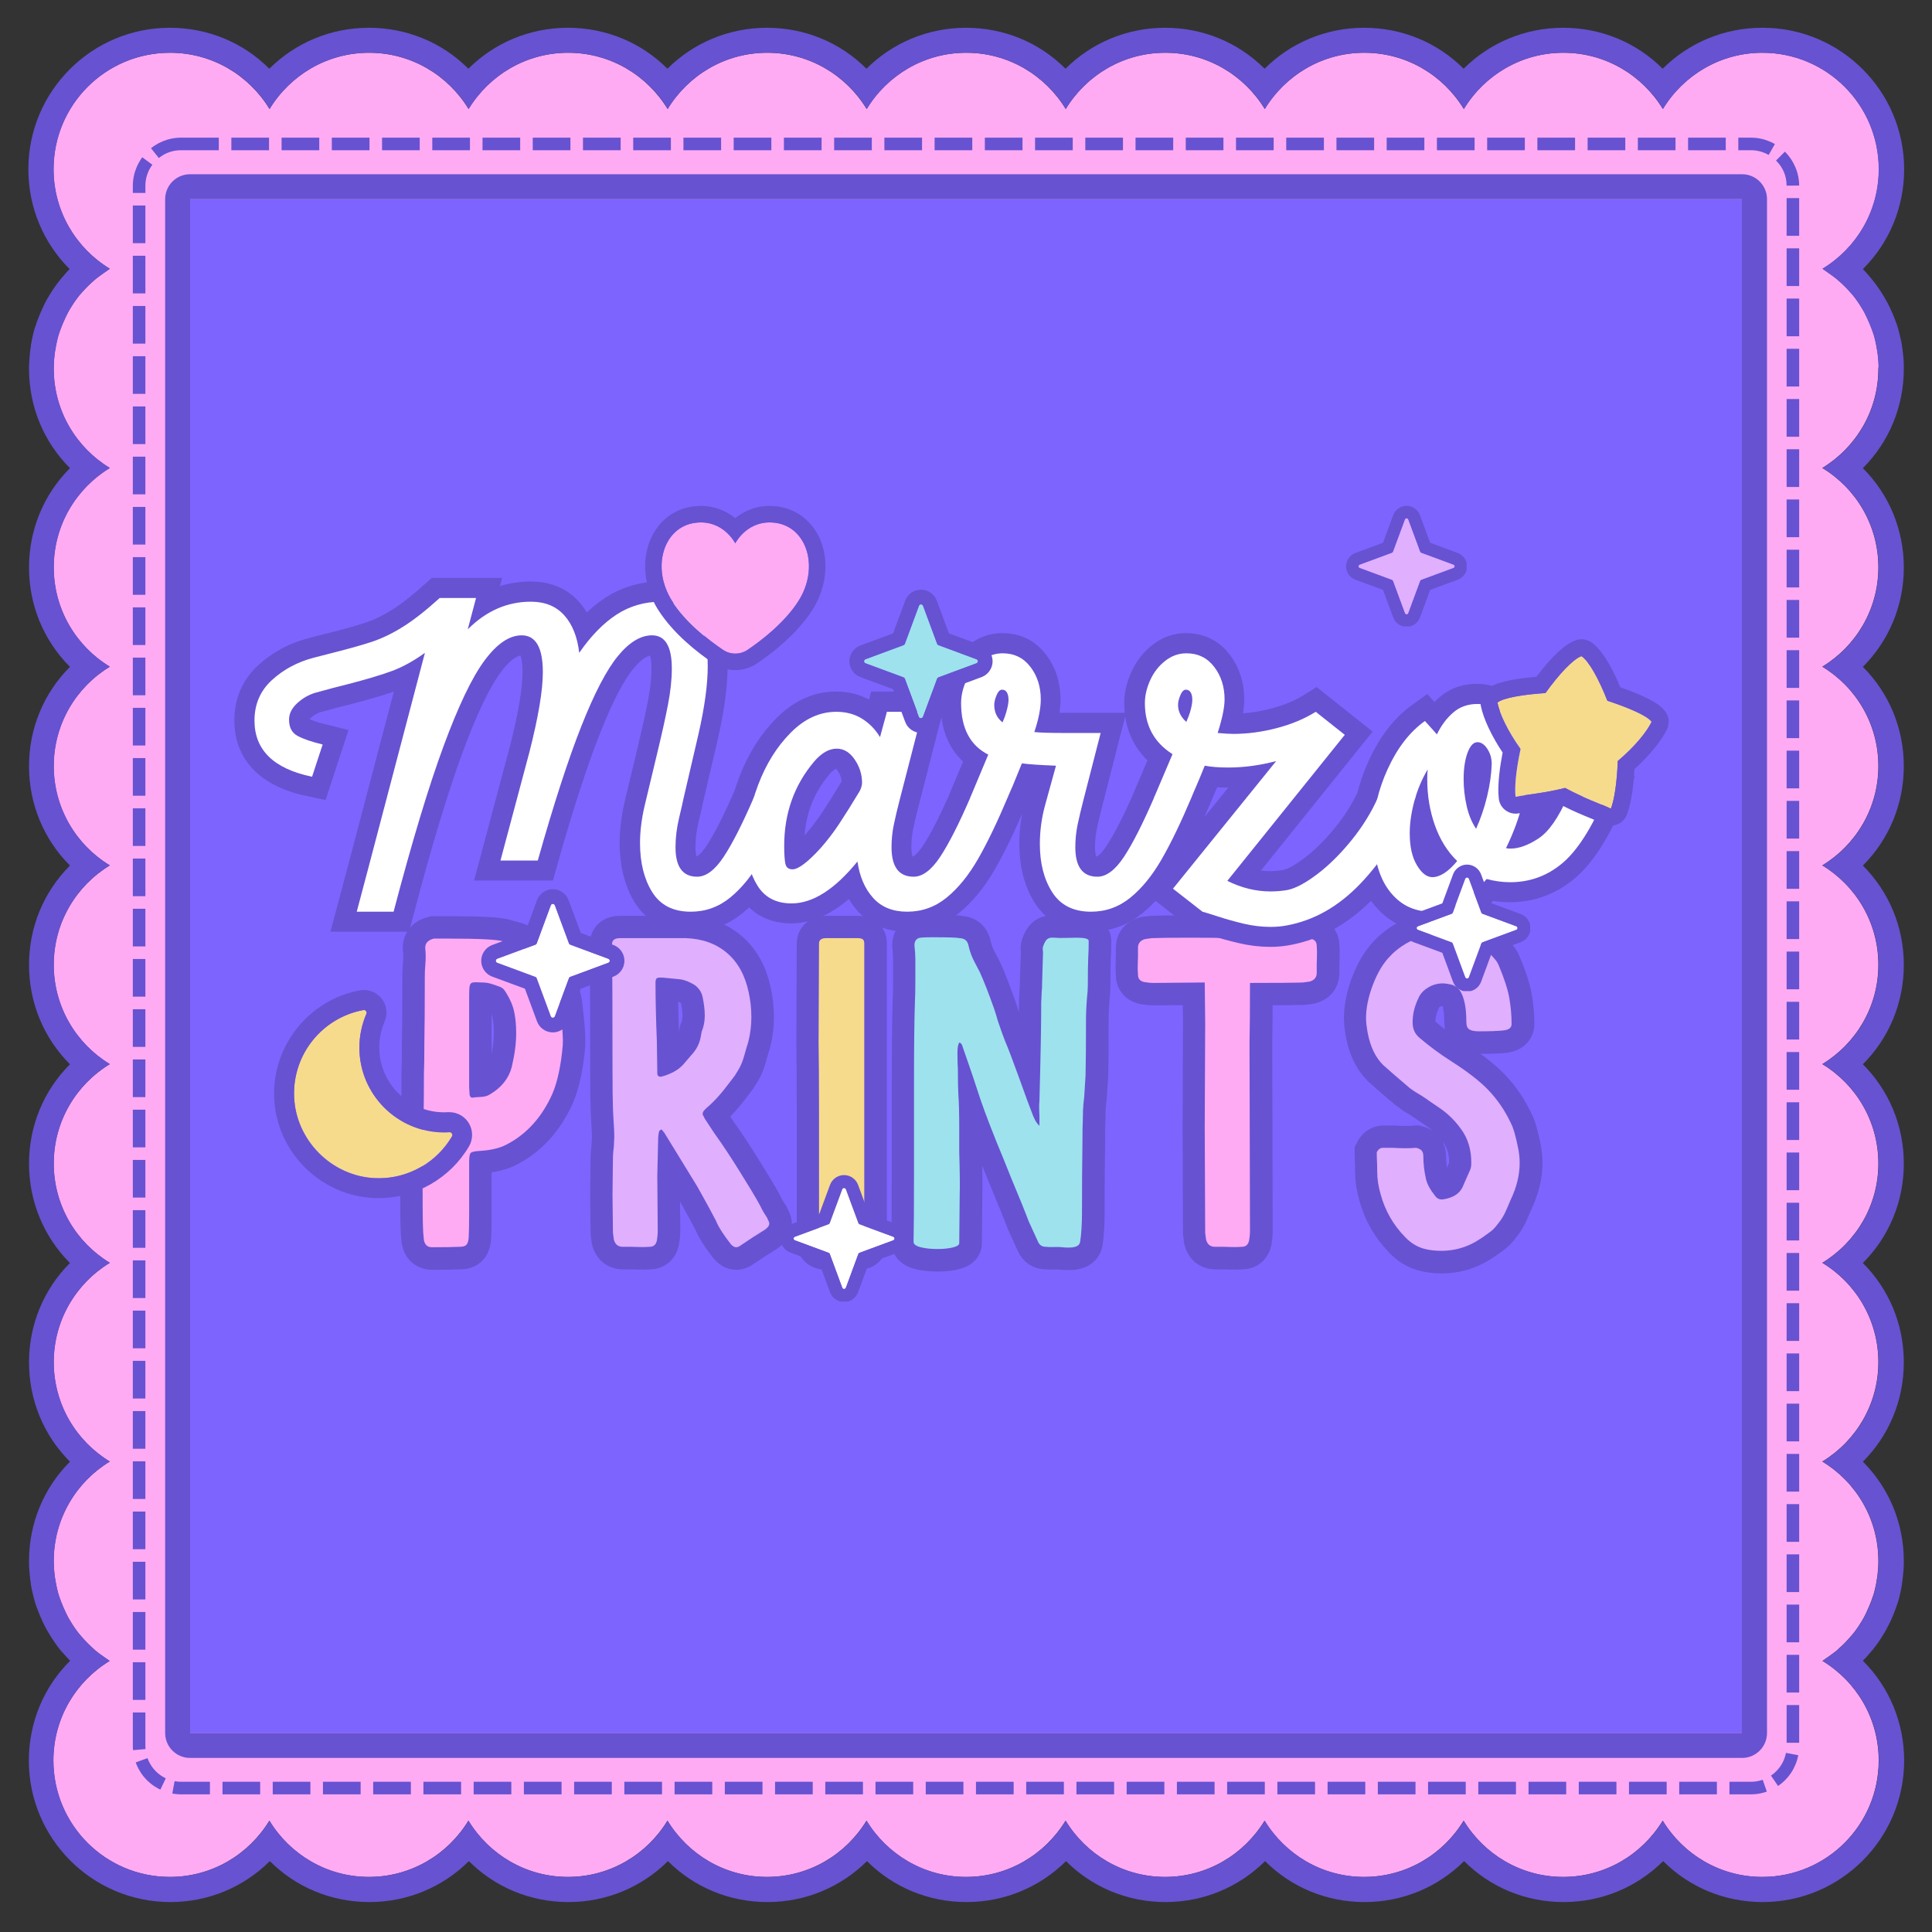 <svg version="1.0" preserveAspectRatio="xMidYMid meet" height="2000" viewBox="0 0 1500 1500" zoomAndPan="magnify" width="2000" xmlns:xlink="http://www.w3.org/1999/xlink" xmlns="http://www.w3.org/2000/svg"><rect x="0" y="0" width="1500" height="1500" fill="#333333" stroke="none"/><defs><g></g><clipPath id="00a9aa7e94"><path clip-rule="nonzero" d="M 22 21.562 L 1478.812 21.562 L 1478.812 1477 L 22 1477 Z M 22 21.562"></path></clipPath><clipPath id="7e088106fb"><path clip-rule="nonzero" d="M 103.125 106.875 L 1396.875 106.875 L 1396.875 1393.125 L 103.125 1393.125 Z M 103.125 106.875"></path></clipPath><clipPath id="e03d4ce95e"><path clip-rule="nonzero" d="M 140.625 106.875 L 1359.375 106.875 C 1369.32 106.875 1378.859 110.824 1385.891 117.859 C 1392.926 124.891 1396.875 134.43 1396.875 144.375 L 1396.875 1355.625 C 1396.875 1365.57 1392.926 1375.109 1385.891 1382.141 C 1378.859 1389.176 1369.32 1393.125 1359.375 1393.125 L 140.625 1393.125 C 130.68 1393.125 121.141 1389.176 114.109 1382.141 C 107.074 1375.109 103.125 1365.57 103.125 1355.625 L 103.125 144.375 C 103.125 134.43 107.074 124.891 114.109 117.859 C 121.141 110.824 130.68 106.875 140.625 106.875 Z M 140.625 106.875"></path></clipPath><clipPath id="8d8809a1bc"><path clip-rule="nonzero" d="M 606.074 912.328 L 704.297 912.328 L 704.297 1010.547 L 606.074 1010.547 Z M 606.074 912.328"></path></clipPath><clipPath id="3a56035288"><path clip-rule="nonzero" d="M 212 768.641 L 367 768.641 L 367 930.281 L 212 930.281 Z M 212 768.641"></path></clipPath><clipPath id="c2defba6db"><path clip-rule="nonzero" d="M 373.648 690.367 L 485 690.367 L 485 801.734 L 373.648 801.734 Z M 373.648 690.367"></path></clipPath><clipPath id="0acf6bedf1"><path clip-rule="nonzero" d="M 1089.773 671.273 L 1187.992 671.273 L 1187.992 769.492 L 1089.773 769.492 Z M 1089.773 671.273"></path></clipPath><clipPath id="c6de8ddeb7"><path clip-rule="nonzero" d="M 659.492 457.82 L 770.859 457.82 L 770.859 569.191 L 659.492 569.191 Z M 659.492 457.82"></path></clipPath><clipPath id="3e8d6e716b"><path clip-rule="nonzero" d="M 1045.133 392.734 L 1138.711 392.734 L 1138.711 486.312 L 1045.133 486.312 Z M 1045.133 392.734"></path></clipPath><clipPath id="bc6abf21e2"><path clip-rule="nonzero" d="M 500.875 392.734 L 640.859 392.734 L 640.859 520.34 L 500.875 520.34 Z M 500.875 392.734"></path></clipPath><clipPath id="ef2bbeb6dd"><path clip-rule="nonzero" d="M 1162 509 L 1283 509 L 1283 628 L 1162 628 Z M 1162 509"></path></clipPath><clipPath id="cd08c70566"><path clip-rule="nonzero" d="M 1156.645 486.645 L 1302.461 504.812 L 1284.867 646.023 L 1139.051 627.855 Z M 1156.645 486.645"></path></clipPath><clipPath id="e1c91833a4"><path clip-rule="nonzero" d="M 1156.645 486.645 L 1302.461 504.812 L 1284.867 646.023 L 1139.051 627.855 Z M 1156.645 486.645"></path></clipPath><clipPath id="2ce192d89c"><path clip-rule="nonzero" d="M 1156.645 486.645 L 1302.461 504.812 L 1284.867 646.023 L 1139.051 627.855 Z M 1156.645 486.645"></path></clipPath><clipPath id="99bc2f7c27"><path clip-rule="nonzero" d="M 1149 496 L 1296 496 L 1296 642 L 1149 642 Z M 1149 496"></path></clipPath><clipPath id="2d7568c8f1"><path clip-rule="nonzero" d="M 1156.645 486.645 L 1302.461 504.812 L 1284.867 646.023 L 1139.051 627.855 Z M 1156.645 486.645"></path></clipPath><clipPath id="86433b4917"><path clip-rule="nonzero" d="M 1156.645 486.645 L 1302.461 504.812 L 1284.867 646.023 L 1139.051 627.855 Z M 1156.645 486.645"></path></clipPath><clipPath id="9a73a2fe56"><path clip-rule="nonzero" d="M 1156.645 486.645 L 1302.461 504.812 L 1284.867 646.023 L 1139.051 627.855 Z M 1156.645 486.645"></path></clipPath></defs><path fill-rule="nonzero" fill-opacity="1" d="M 1458.602 285.285 C 1458.602 281.926 1458.344 278.695 1457.957 275.465 C 1457.828 274.043 1457.57 272.625 1457.312 271.203 C 1456.922 269.133 1456.535 267.195 1456.148 265.129 C 1455.762 263.578 1455.371 262.027 1454.984 260.477 C 1454.469 258.668 1453.824 256.73 1453.047 254.922 C 1452.145 252.336 1450.98 249.754 1449.816 247.297 C 1449.043 245.746 1448.266 244.066 1447.492 242.516 C 1446.586 240.836 1445.555 239.285 1444.648 237.734 C 1443.875 236.445 1443.098 235.281 1442.191 233.988 C 1441.031 232.438 1439.996 230.887 1438.832 229.465 C 1437.93 228.434 1437.023 227.398 1436.121 226.363 C 1433.535 223.395 1430.691 220.68 1427.723 218.094 C 1427.074 217.578 1426.43 216.934 1425.781 216.414 C 1424.234 215.125 1422.422 213.832 1420.742 212.668 C 1419.711 212.023 1418.805 211.246 1417.773 210.602 C 1416.867 209.953 1415.965 209.309 1415.059 208.664 C 1441.16 192.77 1458.73 164.215 1458.73 131.395 C 1458.73 81.387 1418.289 40.945 1368.285 40.945 C 1335.465 40.945 1306.906 58.516 1291.016 84.617 C 1275.121 58.516 1246.566 40.945 1213.746 40.945 C 1180.926 40.945 1152.367 58.516 1136.477 84.617 C 1120.582 58.516 1092.027 40.945 1059.207 40.945 C 1026.387 40.945 997.828 58.516 981.938 84.617 C 966.043 58.516 937.488 40.945 904.668 40.945 C 871.848 40.945 843.293 58.516 827.398 84.617 C 811.504 58.516 782.949 40.945 750.129 40.945 C 717.309 40.945 688.754 58.516 672.859 84.617 C 656.965 58.516 628.41 40.945 595.59 40.945 C 562.77 40.945 534.215 58.516 518.32 84.617 C 502.43 58.516 473.871 40.945 441.051 40.945 C 408.23 40.945 379.676 58.516 363.781 84.617 C 347.891 58.516 319.332 40.945 286.512 40.945 C 253.691 40.945 225.137 58.516 209.242 84.617 C 193.352 58.516 164.793 40.945 131.973 40.945 C 81.969 40.945 41.527 81.387 41.527 131.395 C 41.527 164.215 59.098 192.898 85.199 208.664 C 84.297 209.18 83.391 209.953 82.484 210.602 C 81.453 211.246 80.547 211.895 79.516 212.668 C 77.836 213.832 76.156 215.125 74.477 216.414 C 73.828 216.934 73.184 217.578 72.535 218.094 C 69.566 220.68 66.852 223.395 64.137 226.363 C 63.234 227.398 62.328 228.434 61.426 229.465 C 60.262 230.887 59.098 232.438 58.066 233.988 C 57.16 235.152 56.387 236.445 55.609 237.734 C 54.574 239.285 53.672 240.836 52.766 242.516 C 51.863 244.066 51.215 245.617 50.441 247.297 C 49.277 249.754 48.246 252.336 47.211 254.922 C 46.566 256.73 45.918 258.539 45.273 260.477 C 44.758 262.027 44.496 263.578 44.109 265.129 C 43.594 267.066 43.207 269.133 42.945 271.203 C 42.688 272.625 42.43 274.043 42.301 275.465 C 41.914 278.695 41.656 281.926 41.656 285.285 C 41.656 285.543 41.656 285.805 41.656 286.062 C 41.656 286.062 41.656 286.062 41.656 286.191 C 41.656 318.883 59.098 347.566 85.199 363.332 C 59.098 379.223 41.656 407.781 41.656 440.469 C 41.656 473.16 59.098 501.848 85.199 517.609 C 59.098 533.504 41.656 562.059 41.656 594.75 C 41.656 627.441 59.098 656.125 85.199 671.891 C 59.098 687.785 41.656 716.34 41.656 749.031 C 41.656 781.723 59.098 810.406 85.199 826.172 C 59.098 842.062 41.656 870.621 41.656 903.312 C 41.656 936 59.098 964.688 85.199 980.453 C 59.098 996.344 41.656 1024.902 41.656 1057.59 C 41.656 1090.281 59.098 1118.969 85.199 1134.73 C 59.098 1150.625 41.656 1179.18 41.656 1211.871 C 41.656 1211.871 41.656 1211.871 41.656 1212 C 41.656 1212.258 41.656 1212.516 41.656 1212.777 C 41.656 1216.137 41.914 1219.367 42.301 1222.598 C 42.43 1224.016 42.688 1225.438 42.945 1226.859 C 43.336 1228.926 43.723 1230.867 44.109 1232.934 C 44.496 1234.484 44.887 1236.035 45.273 1237.586 C 45.789 1239.395 46.438 1241.332 47.211 1243.141 C 48.117 1245.727 49.277 1248.309 50.441 1250.766 C 51.215 1252.316 51.992 1253.996 52.766 1255.547 C 53.672 1257.227 54.707 1258.777 55.609 1260.328 C 56.387 1261.617 57.16 1262.781 58.066 1264.074 C 59.227 1265.625 60.262 1267.176 61.426 1268.598 C 62.328 1269.629 63.234 1270.664 64.137 1271.695 C 66.723 1274.668 69.434 1277.383 72.406 1279.965 C 73.055 1280.613 73.699 1281.129 74.344 1281.777 C 75.895 1283.066 77.707 1284.359 79.387 1285.523 C 80.418 1286.168 81.324 1286.945 82.355 1287.59 C 83.262 1288.238 84.164 1288.883 85.07 1289.527 C 58.969 1305.422 41.395 1333.977 41.395 1366.797 C 41.395 1416.676 81.84 1457.246 131.844 1457.246 C 164.664 1457.246 193.223 1439.676 209.113 1413.574 C 225.008 1439.676 253.562 1457.246 286.383 1457.246 C 319.203 1457.246 347.762 1439.676 363.652 1413.574 C 379.547 1439.676 408.102 1457.246 440.922 1457.246 C 473.742 1457.246 502.297 1439.676 518.191 1413.574 C 534.086 1439.676 562.641 1457.246 595.461 1457.246 C 628.281 1457.246 656.836 1439.676 672.73 1413.574 C 688.625 1439.676 717.18 1457.246 750 1457.246 C 782.82 1457.246 811.375 1439.676 827.27 1413.574 C 843.16 1439.676 871.719 1457.246 904.539 1457.246 C 937.359 1457.246 965.914 1439.676 981.809 1413.574 C 997.699 1439.676 1026.258 1457.246 1059.078 1457.246 C 1091.898 1457.246 1120.453 1439.676 1136.348 1413.574 C 1152.238 1439.676 1180.797 1457.246 1213.617 1457.246 C 1246.438 1457.246 1274.992 1439.676 1290.887 1413.574 C 1306.777 1439.676 1335.336 1457.246 1368.152 1457.246 C 1418.16 1457.246 1458.602 1416.805 1458.602 1366.797 C 1458.602 1333.977 1441.031 1305.293 1414.93 1289.527 C 1415.832 1289.012 1416.738 1288.238 1417.645 1287.59 C 1418.676 1286.945 1419.582 1286.297 1420.613 1285.523 C 1422.293 1284.359 1423.973 1283.066 1425.652 1281.777 C 1426.301 1281.258 1426.945 1280.613 1427.594 1279.965 C 1430.562 1277.383 1433.277 1274.668 1435.863 1271.695 C 1436.766 1270.664 1437.672 1269.629 1438.574 1268.598 C 1439.738 1267.176 1440.902 1265.625 1441.934 1264.074 C 1442.84 1262.91 1443.613 1261.617 1444.391 1260.328 C 1445.422 1258.777 1446.328 1257.227 1447.234 1255.547 C 1448.137 1253.996 1448.785 1252.445 1449.559 1250.766 C 1450.723 1248.309 1451.754 1245.727 1452.789 1243.141 C 1453.434 1241.332 1454.082 1239.523 1454.727 1237.586 C 1455.242 1236.035 1455.504 1234.484 1455.891 1232.934 C 1456.406 1230.996 1456.793 1228.926 1457.055 1226.859 C 1457.312 1225.438 1457.57 1224.016 1457.699 1222.598 C 1458.086 1219.367 1458.344 1216.137 1458.344 1212.777 C 1458.344 1212.516 1458.344 1212.258 1458.344 1212 C 1458.344 1212 1458.344 1212 1458.344 1211.871 C 1458.344 1179.18 1440.902 1150.496 1414.801 1134.73 C 1440.902 1118.84 1458.344 1090.281 1458.344 1057.59 C 1458.344 1024.902 1440.902 996.215 1414.801 980.453 C 1440.902 964.559 1458.344 936 1458.344 903.312 C 1458.344 870.621 1440.902 841.934 1414.801 826.172 C 1440.902 810.277 1458.344 781.723 1458.344 749.031 C 1458.344 716.34 1440.902 687.656 1414.801 671.891 C 1440.902 655.996 1458.344 627.441 1458.344 594.75 C 1458.344 562.059 1440.902 533.375 1414.801 517.609 C 1440.902 501.719 1458.344 473.16 1458.344 440.469 C 1458.344 407.781 1440.902 379.094 1414.801 363.332 C 1440.902 347.438 1458.344 318.883 1458.344 286.191 C 1458.344 286.191 1458.344 286.191 1458.344 286.062 C 1458.344 285.801 1458.344 285.543 1458.344 285.285 Z M 1458.602 285.285" fill="#feabf3"></path><g clip-path="url(#00a9aa7e94)"><path fill-rule="nonzero" fill-opacity="1" d="M 1368.156 40.945 C 1418.16 40.945 1458.602 81.387 1458.602 131.395 C 1458.602 164.215 1441.031 192.898 1414.93 208.664 C 1415.832 209.18 1416.738 209.953 1417.645 210.602 C 1418.676 211.246 1419.582 211.895 1420.613 212.668 C 1422.293 213.832 1423.973 215.125 1425.652 216.414 C 1426.301 216.934 1426.945 217.578 1427.594 218.094 C 1430.562 220.68 1433.277 223.395 1435.992 226.363 C 1436.895 227.398 1437.801 228.434 1438.703 229.465 C 1439.867 230.887 1441.031 232.438 1442.062 233.988 C 1442.969 235.152 1443.742 236.445 1444.52 237.734 C 1445.555 239.285 1446.457 240.836 1447.363 242.516 C 1448.266 244.066 1448.914 245.617 1449.688 247.297 C 1450.852 249.754 1451.883 252.336 1452.918 254.922 C 1453.562 256.73 1454.211 258.539 1454.855 260.477 C 1455.375 262.027 1455.633 263.578 1456.02 265.129 C 1456.535 267.066 1456.922 269.133 1457.184 271.203 C 1457.441 272.625 1457.699 274.043 1457.828 275.465 C 1458.215 278.695 1458.473 281.926 1458.473 285.285 C 1458.473 285.543 1458.473 285.805 1458.473 286.062 C 1458.473 286.062 1458.473 286.062 1458.473 286.191 C 1458.473 318.883 1441.031 347.566 1414.93 363.332 C 1441.031 379.223 1458.473 407.781 1458.473 440.469 C 1458.473 473.16 1441.031 501.848 1414.93 517.609 C 1441.031 533.504 1458.473 562.059 1458.473 594.75 C 1458.473 627.441 1441.031 656.125 1414.93 671.891 C 1441.031 687.785 1458.473 716.34 1458.473 749.031 C 1458.473 781.723 1441.031 810.406 1414.93 826.172 C 1441.031 842.062 1458.473 870.621 1458.473 903.312 C 1458.473 936.004 1441.031 964.688 1414.93 980.453 C 1441.031 996.344 1458.473 1024.902 1458.473 1057.59 C 1458.473 1090.281 1441.031 1118.969 1414.93 1134.73 C 1441.031 1150.625 1458.473 1179.18 1458.473 1211.871 C 1458.473 1211.871 1458.473 1211.871 1458.473 1212 C 1458.473 1212.258 1458.473 1212.52 1458.473 1212.777 C 1458.473 1216.137 1458.215 1219.367 1457.828 1222.598 C 1457.699 1224.02 1457.441 1225.438 1457.184 1226.859 C 1456.793 1228.93 1456.406 1230.867 1456.02 1232.934 C 1455.633 1234.484 1455.242 1236.035 1454.855 1237.586 C 1454.34 1239.395 1453.695 1241.332 1452.918 1243.141 C 1452.012 1245.727 1450.852 1248.309 1449.688 1250.766 C 1448.914 1252.316 1448.137 1253.996 1447.363 1255.547 C 1446.457 1257.227 1445.422 1258.777 1444.52 1260.328 C 1443.742 1261.617 1442.969 1262.781 1442.062 1264.074 C 1440.902 1265.625 1439.867 1267.176 1438.703 1268.598 C 1437.801 1269.629 1436.895 1270.664 1435.992 1271.695 C 1433.406 1274.668 1430.695 1277.383 1427.723 1279.969 C 1427.074 1280.613 1426.43 1281.129 1425.785 1281.777 C 1424.234 1283.066 1422.422 1284.359 1420.742 1285.523 C 1419.711 1286.168 1418.805 1286.945 1417.773 1287.59 C 1416.867 1288.238 1415.965 1288.883 1415.059 1289.527 C 1441.16 1305.422 1458.734 1333.977 1458.734 1366.797 C 1458.734 1416.676 1418.289 1457.246 1368.285 1457.246 C 1335.465 1457.246 1306.906 1439.676 1291.016 1413.574 C 1275.121 1439.676 1246.566 1457.246 1213.746 1457.246 C 1180.926 1457.246 1152.367 1439.676 1136.477 1413.574 C 1120.582 1439.676 1092.027 1457.246 1059.207 1457.246 C 1026.387 1457.246 997.832 1439.676 981.938 1413.574 C 966.043 1439.676 937.488 1457.246 904.668 1457.246 C 871.848 1457.246 843.293 1439.676 827.398 1413.574 C 811.504 1439.676 782.949 1457.246 750.129 1457.246 C 717.309 1457.246 688.754 1439.676 672.859 1413.574 C 656.965 1439.676 628.41 1457.246 595.59 1457.246 C 562.77 1457.246 534.215 1439.676 518.32 1413.574 C 502.43 1439.676 473.871 1457.246 441.051 1457.246 C 408.23 1457.246 379.676 1439.676 363.781 1413.574 C 347.891 1439.676 319.332 1457.246 286.512 1457.246 C 253.691 1457.246 225.137 1439.676 209.242 1413.574 C 193.352 1439.676 164.793 1457.246 131.977 1457.246 C 81.969 1457.246 41.527 1416.805 41.527 1366.797 C 41.527 1333.977 59.098 1305.293 85.199 1289.527 C 84.297 1289.012 83.391 1288.238 82.484 1287.59 C 81.453 1286.945 80.547 1286.297 79.516 1285.523 C 77.836 1284.359 76.156 1283.066 74.477 1281.777 C 73.828 1281.258 73.184 1280.613 72.535 1279.969 C 69.566 1277.383 66.852 1274.668 64.266 1271.695 C 63.363 1270.664 62.457 1269.629 61.555 1268.598 C 60.391 1267.176 59.227 1265.625 58.195 1264.074 C 57.289 1262.91 56.516 1261.617 55.738 1260.328 C 54.707 1258.777 53.801 1257.227 52.895 1255.547 C 51.992 1253.996 51.348 1252.445 50.57 1250.766 C 49.406 1248.309 48.375 1245.727 47.34 1243.141 C 46.695 1241.332 46.047 1239.523 45.402 1237.586 C 44.887 1236.035 44.625 1234.484 44.238 1232.934 C 43.723 1230.996 43.336 1228.93 43.078 1226.859 C 42.816 1225.438 42.559 1224.02 42.43 1222.598 C 42.043 1219.367 41.785 1216.137 41.785 1212.777 C 41.785 1212.52 41.785 1212.258 41.785 1212 C 41.785 1212 41.785 1212 41.785 1211.871 C 41.785 1179.18 59.227 1150.496 85.328 1134.73 C 59.227 1118.84 41.785 1090.281 41.785 1057.59 C 41.785 1024.902 59.227 996.215 85.328 980.453 C 59.227 964.559 41.785 936.004 41.785 903.312 C 41.785 870.621 59.227 841.934 85.328 826.172 C 59.227 810.277 41.785 781.723 41.785 749.031 C 41.785 716.34 59.227 687.656 85.328 671.891 C 59.227 655.996 41.785 627.441 41.785 594.75 C 41.785 562.059 59.227 533.375 85.328 517.609 C 59.227 501.719 41.785 473.16 41.785 440.469 C 41.785 407.781 59.227 379.094 85.328 363.332 C 59.227 347.438 41.785 318.883 41.785 286.191 C 41.785 286.191 41.785 286.191 41.785 286.062 C 41.785 285.805 41.785 285.543 41.785 285.285 C 41.785 281.926 42.043 278.695 42.43 275.465 C 42.559 274.043 42.816 272.625 43.078 271.203 C 43.465 269.133 43.852 267.195 44.238 265.129 C 44.625 263.578 45.016 262.027 45.402 260.477 C 45.918 258.668 46.566 256.73 47.34 254.922 C 48.246 252.336 49.406 249.754 50.57 247.297 C 51.348 245.746 52.121 244.066 52.895 242.516 C 53.801 240.836 54.836 239.285 55.738 237.734 C 56.516 236.445 57.289 235.281 58.195 233.988 C 59.355 232.438 60.391 230.887 61.555 229.465 C 62.457 228.434 63.363 227.398 64.266 226.363 C 66.852 223.395 69.695 220.68 72.668 218.094 C 73.312 217.578 73.957 216.934 74.605 216.414 C 76.156 215.125 77.965 213.832 79.645 212.668 C 80.676 212.023 81.582 211.246 82.617 210.602 C 83.52 209.953 84.426 209.309 85.328 208.664 C 59.227 192.77 41.656 164.215 41.656 131.395 C 41.656 81.387 82.098 40.945 132.105 40.945 C 164.926 40.945 193.48 58.516 209.375 84.617 C 225.266 58.516 253.824 40.945 286.641 40.945 C 319.461 40.945 348.02 58.516 363.91 84.617 C 379.805 58.516 408.359 40.945 441.18 40.945 C 474 40.945 502.559 58.516 518.449 84.617 C 534.344 58.516 562.898 40.945 595.719 40.945 C 628.539 40.945 657.098 58.516 672.988 84.617 C 688.883 58.516 717.438 40.945 750.258 40.945 C 783.078 40.945 811.633 58.516 827.527 84.617 C 843.422 58.516 871.977 40.945 904.797 40.945 C 937.617 40.945 966.172 58.516 982.066 84.617 C 997.961 58.516 1026.516 40.945 1059.336 40.945 C 1092.156 40.945 1120.711 58.516 1136.605 84.617 C 1152.5 58.516 1181.055 40.945 1213.875 40.945 C 1246.695 40.945 1275.25 58.516 1291.145 84.617 C 1307.035 58.516 1335.594 40.945 1368.414 40.945 M 1368.156 21.562 C 1338.566 21.562 1311.172 33.191 1290.887 53.348 C 1270.598 33.062 1243.207 21.562 1213.617 21.562 C 1184.027 21.562 1156.633 33.191 1136.348 53.348 C 1116.059 33.062 1088.668 21.562 1059.078 21.562 C 1029.488 21.562 1002.094 33.191 981.809 53.348 C 961.52 33.062 934.129 21.562 904.539 21.562 C 874.949 21.562 847.555 33.191 827.27 53.348 C 806.984 33.062 779.59 21.562 750 21.562 C 720.41 21.562 693.016 33.191 672.73 53.348 C 652.445 33.062 625.051 21.562 595.461 21.562 C 565.871 21.562 538.477 33.191 518.191 53.348 C 497.906 33.062 470.512 21.562 440.922 21.562 C 411.332 21.562 383.941 33.191 363.652 53.348 C 343.367 33.062 315.973 21.562 286.383 21.562 C 256.793 21.562 229.402 33.191 209.113 53.348 C 188.828 33.062 161.434 21.562 131.844 21.562 C 71.246 21.562 22.016 70.793 22.016 131.395 C 22.016 160.984 33.645 188.504 54.059 208.922 C 52.508 210.473 51.086 212.023 49.668 213.703 L 49.277 214.219 C 48.246 215.254 47.34 216.414 46.438 217.578 C 45.016 219.387 43.594 221.195 42.301 223.133 C 41.266 224.555 40.234 226.105 39.328 227.656 C 38.039 229.723 36.875 231.535 35.84 233.473 C 34.938 235.152 34.16 236.832 33.387 238.512 L 32.996 239.285 C 31.578 242.387 30.285 245.488 29.121 248.59 C 28.348 250.785 27.57 252.984 26.797 255.309 C 26.277 257.246 25.762 259.055 25.375 260.992 C 24.859 263.32 24.34 265.773 23.953 268.359 C 23.953 268.359 23.953 269.004 23.953 269.004 C 23.695 270.555 23.438 271.977 23.309 273.527 C 22.918 277.273 22.66 281.152 22.531 284.77 C 22.531 285.285 22.531 285.805 22.531 286.32 C 22.531 315.781 34.031 343.172 54.316 363.461 C 34.031 383.746 22.531 411.141 22.531 440.602 C 22.531 470.059 34.031 497.453 54.316 517.738 C 34.031 538.027 22.531 565.418 22.531 594.879 C 22.531 624.34 34.031 651.734 54.316 672.02 C 34.031 692.305 22.531 719.699 22.531 749.16 C 22.531 778.621 34.031 806.016 54.316 826.301 C 34.031 846.586 22.531 873.98 22.531 903.441 C 22.531 932.902 34.031 960.293 54.316 980.582 C 34.031 1000.867 22.531 1028.262 22.531 1057.719 C 22.531 1087.18 34.031 1114.574 54.316 1134.859 C 34.031 1155.148 22.531 1182.539 22.531 1212 C 22.531 1212.387 22.531 1213.035 22.531 1213.551 C 22.531 1217.168 22.918 1221.047 23.309 1224.922 C 23.438 1226.473 23.695 1227.895 23.953 1229.445 C 23.953 1229.445 23.953 1230.09 23.953 1230.09 C 24.34 1232.547 24.859 1235 25.504 1237.457 C 25.891 1239.266 26.406 1241.203 26.926 1243.141 C 27.57 1245.469 28.348 1247.664 29.25 1249.859 C 30.414 1252.961 31.707 1256.062 33.129 1259.164 L 33.516 1259.938 C 34.289 1261.617 35.195 1263.297 36.098 1264.977 C 37.133 1266.918 38.426 1268.855 39.586 1270.793 C 40.621 1272.344 41.527 1273.895 42.559 1275.316 C 43.852 1277.254 45.273 1279.062 46.695 1280.871 C 47.598 1282.035 48.633 1283.195 49.668 1284.23 C 51.348 1286.039 52.898 1287.848 54.445 1289.398 C 34.031 1309.688 22.402 1337.207 22.402 1366.926 C 22.402 1427.527 71.633 1476.758 132.234 1476.758 C 161.824 1476.758 189.215 1465.129 209.504 1444.973 C 229.789 1465.258 257.184 1476.758 286.773 1476.758 C 316.363 1476.758 343.754 1465.129 364.043 1444.973 C 384.328 1465.258 411.723 1476.758 441.309 1476.758 C 470.898 1476.758 498.293 1465.129 518.578 1444.973 C 538.867 1465.258 566.258 1476.758 595.848 1476.758 C 625.438 1476.758 652.832 1465.129 673.117 1444.973 C 693.406 1465.258 720.797 1476.758 750.387 1476.758 C 779.977 1476.758 807.371 1465.129 827.656 1444.973 C 847.941 1465.258 875.336 1476.758 904.926 1476.758 C 934.516 1476.758 961.91 1465.129 982.195 1444.973 C 1002.48 1465.258 1029.875 1476.758 1059.465 1476.758 C 1089.055 1476.758 1116.449 1465.129 1136.734 1444.973 C 1157.02 1465.258 1184.414 1476.758 1214.004 1476.758 C 1243.594 1476.758 1270.988 1465.129 1291.273 1444.973 C 1311.559 1465.258 1338.953 1476.758 1368.543 1476.758 C 1429.145 1476.758 1478.375 1427.527 1478.375 1366.926 C 1478.375 1337.336 1466.742 1309.688 1446.328 1289.398 C 1447.879 1287.848 1449.301 1286.297 1450.723 1284.617 C 1452.145 1283.066 1453.047 1281.906 1454.082 1280.742 C 1455.504 1278.934 1456.922 1277.125 1458.215 1275.188 C 1459.25 1273.766 1460.285 1272.215 1461.188 1270.664 C 1462.48 1268.727 1463.645 1266.785 1464.676 1264.848 C 1465.582 1263.168 1466.355 1261.488 1467.262 1259.809 L 1467.648 1259.035 C 1469.07 1255.934 1470.363 1252.832 1471.523 1249.73 C 1472.301 1247.535 1473.074 1245.336 1473.852 1243.012 C 1474.367 1241.074 1474.883 1239.266 1475.273 1237.328 C 1475.789 1235 1476.305 1232.547 1476.695 1229.961 C 1476.695 1229.961 1476.695 1229.316 1476.695 1229.316 C 1476.953 1227.766 1477.211 1226.344 1477.34 1224.793 C 1477.727 1221.047 1478.113 1217.297 1478.113 1213.551 C 1478.113 1213.035 1478.113 1212.516 1478.113 1212 C 1478.113 1182.539 1466.613 1155.148 1446.328 1134.859 C 1466.613 1114.574 1478.113 1087.18 1478.113 1057.719 C 1478.113 1028.262 1466.613 1000.867 1446.328 980.582 C 1466.613 960.293 1478.113 932.902 1478.113 903.441 C 1478.113 873.98 1466.613 846.586 1446.328 826.301 C 1466.613 806.016 1478.113 778.621 1478.113 749.16 C 1478.113 719.699 1466.613 692.305 1446.328 672.02 C 1466.613 651.734 1478.113 624.34 1478.113 594.879 C 1478.113 565.418 1466.613 538.027 1446.328 517.738 C 1466.613 497.453 1478.113 470.059 1478.113 440.602 C 1478.113 411.141 1466.613 383.746 1446.328 363.461 C 1466.613 343.172 1478.113 315.781 1478.113 286.32 C 1478.113 285.934 1478.113 285.285 1478.113 284.77 C 1478.113 281.152 1477.855 277.273 1477.34 273.398 C 1477.211 271.848 1476.953 270.426 1476.695 268.875 C 1476.695 268.875 1476.695 268.23 1476.695 268.23 C 1476.305 265.773 1475.789 263.32 1475.145 260.863 C 1474.754 259.055 1474.238 257.117 1473.723 255.18 C 1473.074 252.852 1472.301 250.656 1471.395 248.461 C 1470.234 245.359 1468.941 242.258 1467.52 239.285 L 1467.133 238.512 C 1466.355 236.832 1465.453 235.152 1464.547 233.473 C 1463.512 231.535 1462.352 229.723 1461.188 227.785 C 1460.152 226.105 1459.121 224.555 1458.086 223.133 C 1456.793 221.195 1455.375 219.387 1453.953 217.578 C 1453.047 216.414 1452.012 215.383 1451.109 214.219 L 1450.723 213.703 C 1449.301 212.152 1447.879 210.473 1446.328 208.922 C 1466.742 188.633 1478.375 161.113 1478.375 131.395 C 1478.375 70.793 1429.145 21.562 1368.543 21.562 Z M 1368.156 21.562" fill="#6752d1"></path></g><path fill-rule="nonzero" fill-opacity="1" d="M 147.609 154.652 L 1352.52 154.652 L 1352.52 1345.477 L 147.609 1345.477 Z M 147.609 154.652" fill="#7d64ff"></path><path fill-rule="nonzero" fill-opacity="1" d="M 1352.391 154.652 L 1352.391 1345.477 L 147.609 1345.477 L 147.609 154.652 L 1352.52 154.652 M 1352.391 135.27 L 147.609 135.27 C 136.887 135.27 128.227 143.926 128.227 154.652 L 128.227 1345.477 C 128.227 1356.203 136.887 1364.859 147.609 1364.859 L 1352.52 1364.859 C 1363.246 1364.859 1371.902 1356.203 1371.902 1345.477 L 1371.902 154.652 C 1371.902 143.926 1363.246 135.27 1352.52 135.27 Z M 1352.391 135.27" fill="#6752d1"></path><g clip-path="url(#7e088106fb)"><g clip-path="url(#e03d4ce95e)"><path fill-rule="nonzero" fill-opacity="1" d="M 179.625 97.125 L 208.875 97.125 L 208.875 116.625 L 179.625 116.625 Z M 218.625 97.125 L 247.875 97.125 L 247.875 116.625 L 218.625 116.625 Z M 257.625 97.125 L 286.875 97.125 L 286.875 116.625 L 257.625 116.625 Z M 296.625 97.125 L 325.875 97.125 L 325.875 116.625 L 296.625 116.625 Z M 335.625 97.125 L 364.875 97.125 L 364.875 116.625 L 335.625 116.625 Z M 374.625 97.125 L 403.875 97.125 L 403.875 116.625 L 374.625 116.625 Z M 413.625 97.125 L 442.875 97.125 L 442.875 116.625 L 413.625 116.625 Z M 452.625 97.125 L 481.875 97.125 L 481.875 116.625 L 452.625 116.625 Z M 491.625 97.125 L 520.875 97.125 L 520.875 116.625 L 491.625 116.625 Z M 530.625 97.125 L 559.875 97.125 L 559.875 116.625 L 530.625 116.625 Z M 569.625 97.125 L 598.875 97.125 L 598.875 116.625 L 569.625 116.625 Z M 608.625 97.125 L 637.875 97.125 L 637.875 116.625 L 608.625 116.625 Z M 647.625 97.125 L 676.875 97.125 L 676.875 116.625 L 647.625 116.625 Z M 686.625 97.125 L 715.875 97.125 L 715.875 116.625 L 686.625 116.625 Z M 725.625 97.125 L 754.875 97.125 L 754.875 116.625 L 725.625 116.625 Z M 764.625 97.125 L 793.875 97.125 L 793.875 116.625 L 764.625 116.625 Z M 803.625 97.125 L 832.875 97.125 L 832.875 116.625 L 803.625 116.625 Z M 842.625 97.125 L 871.875 97.125 L 871.875 116.625 L 842.625 116.625 Z M 881.625 97.125 L 910.875 97.125 L 910.875 116.625 L 881.625 116.625 Z M 920.625 97.125 L 949.875 97.125 L 949.875 116.625 L 920.625 116.625 Z M 959.625 97.125 L 988.875 97.125 L 988.875 116.625 L 959.625 116.625 Z M 998.625 97.125 L 1027.875 97.125 L 1027.875 116.625 L 998.625 116.625 Z M 1037.625 97.125 L 1066.875 97.125 L 1066.875 116.625 L 1037.625 116.625 Z M 1076.625 97.125 L 1105.875 97.125 L 1105.875 116.625 L 1076.625 116.625 Z M 1115.625 97.125 L 1144.875 97.125 L 1144.875 116.625 L 1115.625 116.625 Z M 1154.625 97.125 L 1183.875 97.125 L 1183.875 116.625 L 1154.625 116.625 Z M 1193.625 97.125 L 1222.875 97.125 L 1222.875 116.625 L 1193.625 116.625 Z M 1232.625 97.125 L 1261.875 97.125 L 1261.875 116.625 L 1232.625 116.625 Z M 1271.625 97.125 L 1300.875 97.125 L 1300.875 116.625 L 1271.625 116.625 Z M 1310.625 97.125 L 1339.875 97.125 L 1339.875 116.625 L 1310.625 116.625 Z M 1349.625 97.125 L 1359.375 97.125 C 1367.766 97.125 1375.602 99.211 1382.883 103.387 L 1373.18 120.305 C 1368.906 117.852 1364.305 116.625 1359.375 116.625 L 1349.625 116.625 Z M 1392.66 110.84 L 1392.77 110.949 C 1401.898 120.078 1406.516 131.086 1406.625 143.98 L 1387.125 144.145 C 1387.062 136.57 1384.355 130.113 1379.012 124.766 L 1378.902 124.656 Z M 1406.625 153.816 L 1406.625 183.066 L 1387.125 183.066 L 1387.125 153.816 Z M 1406.625 192.816 L 1406.625 222.066 L 1387.125 222.066 L 1387.125 192.816 Z M 1406.625 231.816 L 1406.625 261.066 L 1387.125 261.066 L 1387.125 231.816 Z M 1406.625 270.816 L 1406.625 300.066 L 1387.125 300.066 L 1387.125 270.816 Z M 1406.625 309.816 L 1406.625 339.066 L 1387.125 339.066 L 1387.125 309.816 Z M 1406.625 348.816 L 1406.625 378.066 L 1387.125 378.066 L 1387.125 348.816 Z M 1406.625 387.816 L 1406.625 417.066 L 1387.125 417.066 L 1387.125 387.816 Z M 1406.625 426.816 L 1406.625 456.066 L 1387.125 456.066 L 1387.125 426.816 Z M 1406.625 465.816 L 1406.625 495.066 L 1387.125 495.066 L 1387.125 465.816 Z M 1406.625 504.816 L 1406.625 534.066 L 1387.125 534.066 L 1387.125 504.816 Z M 1406.625 543.816 L 1406.625 573.066 L 1387.125 573.066 L 1387.125 543.816 Z M 1406.625 582.816 L 1406.625 612.066 L 1387.125 612.066 L 1387.125 582.816 Z M 1406.625 621.816 L 1406.625 651.066 L 1387.125 651.066 L 1387.125 621.816 Z M 1406.625 660.816 L 1406.625 690.066 L 1387.125 690.066 L 1387.125 660.816 Z M 1406.625 699.816 L 1406.625 729.066 L 1387.125 729.066 L 1387.125 699.816 Z M 1406.625 738.816 L 1406.625 768.066 L 1387.125 768.066 L 1387.125 738.816 Z M 1406.625 777.816 L 1406.625 807.066 L 1387.125 807.066 L 1387.125 777.816 Z M 1406.625 816.816 L 1406.625 846.066 L 1387.125 846.066 L 1387.125 816.816 Z M 1406.625 855.816 L 1406.625 885.066 L 1387.125 885.066 L 1387.125 855.816 Z M 1406.625 894.816 L 1406.625 924.066 L 1387.125 924.066 L 1387.125 894.816 Z M 1406.625 933.816 L 1406.625 963.066 L 1387.125 963.066 L 1387.125 933.816 Z M 1406.625 972.816 L 1406.625 1002.066 L 1387.125 1002.066 L 1387.125 972.816 Z M 1406.625 1011.816 L 1406.625 1041.066 L 1387.125 1041.066 L 1387.125 1011.816 Z M 1406.625 1050.816 L 1406.625 1080.066 L 1387.125 1080.066 L 1387.125 1050.816 Z M 1406.625 1089.816 L 1406.625 1119.066 L 1387.125 1119.066 L 1387.125 1089.816 Z M 1406.625 1128.816 L 1406.625 1158.066 L 1387.125 1158.066 L 1387.125 1128.816 Z M 1406.625 1167.816 L 1406.625 1197.066 L 1387.125 1197.066 L 1387.125 1167.816 Z M 1406.625 1206.816 L 1406.625 1236.066 L 1387.125 1236.066 L 1387.125 1206.816 Z M 1406.625 1245.816 L 1406.625 1275.066 L 1387.125 1275.066 L 1387.125 1245.816 Z M 1406.625 1284.816 L 1406.625 1314.066 L 1387.125 1314.066 L 1387.125 1284.816 Z M 1406.625 1323.816 L 1406.625 1353.066 L 1387.125 1353.066 L 1387.125 1323.816 Z M 1405.758 1364.645 C 1403.918 1374.098 1399.594 1382.227 1392.785 1389.035 C 1390.688 1391.137 1388.41 1393.02 1385.953 1394.691 L 1374.984 1378.566 C 1376.426 1377.586 1377.762 1376.48 1378.996 1375.246 C 1382.996 1371.25 1385.535 1366.473 1386.613 1360.922 Z M 1375.008 1400.215 C 1369.945 1401.988 1364.738 1402.875 1359.375 1402.875 L 1342.746 1402.875 L 1342.746 1383.375 L 1359.375 1383.375 C 1362.523 1383.375 1365.582 1382.855 1368.555 1381.812 Z M 1332.996 1402.875 L 1303.746 1402.875 L 1303.746 1383.375 L 1332.996 1383.375 Z M 1293.996 1402.875 L 1264.746 1402.875 L 1264.746 1383.375 L 1293.996 1383.375 Z M 1254.996 1402.875 L 1225.746 1402.875 L 1225.746 1383.375 L 1254.996 1383.375 Z M 1215.996 1402.875 L 1186.746 1402.875 L 1186.746 1383.375 L 1215.996 1383.375 Z M 1176.996 1402.875 L 1147.746 1402.875 L 1147.746 1383.375 L 1176.996 1383.375 Z M 1137.996 1402.875 L 1108.746 1402.875 L 1108.746 1383.375 L 1137.996 1383.375 Z M 1098.996 1402.875 L 1069.746 1402.875 L 1069.746 1383.375 L 1098.996 1383.375 Z M 1059.996 1402.875 L 1030.746 1402.875 L 1030.746 1383.375 L 1059.996 1383.375 Z M 1020.996 1402.875 L 991.746 1402.875 L 991.746 1383.375 L 1020.996 1383.375 Z M 981.996 1402.875 L 952.746 1402.875 L 952.746 1383.375 L 981.996 1383.375 Z M 942.996 1402.875 L 913.746 1402.875 L 913.746 1383.375 L 942.996 1383.375 Z M 903.996 1402.875 L 874.746 1402.875 L 874.746 1383.375 L 903.996 1383.375 Z M 864.996 1402.875 L 835.746 1402.875 L 835.746 1383.375 L 864.996 1383.375 Z M 825.996 1402.875 L 796.746 1402.875 L 796.746 1383.375 L 825.996 1383.375 Z M 786.996 1402.875 L 757.746 1402.875 L 757.746 1383.375 L 786.996 1383.375 Z M 747.996 1402.875 L 718.746 1402.875 L 718.746 1383.375 L 747.996 1383.375 Z M 708.996 1402.875 L 679.746 1402.875 L 679.746 1383.375 L 708.996 1383.375 Z M 669.996 1402.875 L 640.746 1402.875 L 640.746 1383.375 L 669.996 1383.375 Z M 630.996 1402.875 L 601.746 1402.875 L 601.746 1383.375 L 630.996 1383.375 Z M 591.996 1402.875 L 562.746 1402.875 L 562.746 1383.375 L 591.996 1383.375 Z M 552.996 1402.875 L 523.746 1402.875 L 523.746 1383.375 L 552.996 1383.375 Z M 513.996 1402.875 L 484.746 1402.875 L 484.746 1383.375 L 513.996 1383.375 Z M 474.996 1402.875 L 445.746 1402.875 L 445.746 1383.375 L 474.996 1383.375 Z M 435.996 1402.875 L 406.746 1402.875 L 406.746 1383.375 L 435.996 1383.375 Z M 396.996 1402.875 L 367.746 1402.875 L 367.746 1383.375 L 396.996 1383.375 Z M 357.996 1402.875 L 328.746 1402.875 L 328.746 1383.375 L 357.996 1383.375 Z M 318.996 1402.875 L 289.746 1402.875 L 289.746 1383.375 L 318.996 1383.375 Z M 279.996 1402.875 L 250.746 1402.875 L 250.746 1383.375 L 279.996 1383.375 Z M 240.996 1402.875 L 211.746 1402.875 L 211.746 1383.375 L 240.996 1383.375 Z M 201.996 1402.875 L 172.746 1402.875 L 172.746 1383.375 L 201.996 1383.375 Z M 162.996 1402.875 L 140.625 1402.875 C 137.723 1402.875 134.844 1402.609 131.988 1402.078 L 135.551 1382.906 C 137.227 1383.219 138.918 1383.375 140.625 1383.375 L 162.996 1383.375 Z M 120.324 1398.293 C 115.422 1395.961 111.055 1392.875 107.215 1389.035 C 102.234 1384.055 98.551 1378.25 96.168 1371.625 L 114.516 1365.02 C 115.914 1368.914 118.078 1372.32 121.004 1375.246 C 123.258 1377.5 125.824 1379.312 128.703 1380.684 Z M 93.547 1359.652 C 93.434 1358.312 93.375 1356.969 93.375 1355.625 L 93.375 1329.555 L 112.875 1329.555 L 112.875 1355.625 C 112.875 1356.414 112.91 1357.203 112.977 1357.988 Z M 93.375 1319.805 L 93.375 1290.555 L 112.875 1290.555 L 112.875 1319.805 Z M 93.375 1280.805 L 93.375 1251.555 L 112.875 1251.555 L 112.875 1280.805 Z M 93.375 1241.805 L 93.375 1212.555 L 112.875 1212.555 L 112.875 1241.805 Z M 93.375 1202.805 L 93.375 1173.555 L 112.875 1173.555 L 112.875 1202.805 Z M 93.375 1163.805 L 93.375 1134.555 L 112.875 1134.555 L 112.875 1163.805 Z M 93.375 1124.805 L 93.375 1095.555 L 112.875 1095.555 L 112.875 1124.805 Z M 93.375 1085.805 L 93.375 1056.555 L 112.875 1056.555 L 112.875 1085.805 Z M 93.375 1046.805 L 93.375 1017.555 L 112.875 1017.555 L 112.875 1046.805 Z M 93.375 1007.805 L 93.375 978.555 L 112.875 978.555 L 112.875 1007.805 Z M 93.375 968.805 L 93.375 939.555 L 112.875 939.555 L 112.875 968.805 Z M 93.375 929.805 L 93.375 900.555 L 112.875 900.555 L 112.875 929.805 Z M 93.375 890.805 L 93.375 861.555 L 112.875 861.555 L 112.875 890.805 Z M 93.375 851.805 L 93.375 822.555 L 112.875 822.555 L 112.875 851.805 Z M 93.375 812.805 L 93.375 783.555 L 112.875 783.555 L 112.875 812.805 Z M 93.375 773.805 L 93.375 744.555 L 112.875 744.555 L 112.875 773.805 Z M 93.375 734.805 L 93.375 705.555 L 112.875 705.555 L 112.875 734.805 Z M 93.375 695.805 L 93.375 666.555 L 112.875 666.555 L 112.875 695.805 Z M 93.375 656.805 L 93.375 627.555 L 112.875 627.555 L 112.875 656.805 Z M 93.375 617.805 L 93.375 588.555 L 112.875 588.555 L 112.875 617.805 Z M 93.375 578.805 L 93.375 549.555 L 112.875 549.555 L 112.875 578.805 Z M 93.375 539.805 L 93.375 510.555 L 112.875 510.555 L 112.875 539.805 Z M 93.375 500.805 L 93.375 471.555 L 112.875 471.555 L 112.875 500.805 Z M 93.375 461.805 L 93.375 432.555 L 112.875 432.555 L 112.875 461.805 Z M 93.375 422.805 L 93.375 393.555 L 112.875 393.555 L 112.875 422.805 Z M 93.375 383.805 L 93.375 354.555 L 112.875 354.555 L 112.875 383.805 Z M 93.375 344.805 L 93.375 315.555 L 112.875 315.555 L 112.875 344.805 Z M 93.375 305.805 L 93.375 276.555 L 112.875 276.555 L 112.875 305.805 Z M 93.375 266.805 L 93.375 237.555 L 112.875 237.555 L 112.875 266.805 Z M 93.375 227.805 L 93.375 198.555 L 112.875 198.555 L 112.875 227.805 Z M 93.375 188.805 L 93.375 159.555 L 112.875 159.555 L 112.875 188.805 Z M 93.375 149.805 L 93.375 144.375 C 93.375 134.008 96.453 124.652 102.613 116.312 L 118.301 127.895 C 114.684 132.793 112.875 138.285 112.875 144.375 L 112.875 149.805 Z M 111.141 107.453 C 119.762 100.566 129.59 97.125 140.625 97.125 L 169.875 97.125 L 169.875 116.625 L 140.625 116.625 C 134.145 116.625 128.371 118.648 123.309 122.691 Z M 111.141 107.453" fill="#6752d1"></path></g></g><path stroke-miterlimit="4" stroke-opacity="1" stroke-width="59.27" stroke="#6752d1" d="M 30.245 532.997 C 24.26 532.997 20.692 529.815 19.534 523.451 C 18.762 516.408 18.376 511.103 18.376 507.535 C 17.989 499.62 17.796 475.502 17.796 435.182 C 17.796 407.975 17.989 391.387 18.376 385.402 C 19.148 367.269 19.534 340.016 19.534 303.649 C 19.92 294.19 20.113 280.351 20.113 262.118 C 20.499 242.726 20.692 213.689 20.692 175.006 C 20.692 169.122 20.885 164.395 21.271 160.827 C 22.137 151.275 22.137 143.559 21.271 137.675 L 21.271 136.516 C 21.271 130.532 25.032 126.578 32.561 124.647 L 53.397 124.647 C 92.08 124.647 115.765 125.806 124.445 128.122 L 141.667 132.902 C 153.529 137.242 163.415 144.185 171.33 153.738 C 183.578 169.461 192.645 187.015 198.529 206.406 C 199.302 209.588 199.688 212.145 199.688 214.075 L 201.572 231.296 C 203.116 246.347 203.695 257.824 203.309 265.732 C 200.893 292.553 196.359 313.874 189.702 329.691 C 175.816 360.951 155.46 383.472 128.639 397.271 C 119.573 401.998 107.704 404.747 93.045 405.519 C 86.289 405.905 82.334 406.917 81.176 408.554 C 80.018 410.099 79.439 414.053 79.439 420.424 L 79.439 486.113 C 79.439 501.55 79.246 513.033 78.859 520.556 C 78.48 524.896 77.462 527.985 75.824 529.815 C 74.28 531.553 71.337 532.418 66.997 532.418 C 58.703 532.804 46.447 532.997 30.245 532.997 Z M 80.018 331.428 C 80.79 334.224 82.188 335.436 84.218 335.05 C 86.535 334.664 90.056 334.371 94.783 334.178 C 99.602 333.985 103.556 332.88 106.645 330.849 C 122.082 321.783 131.775 309.727 135.729 294.676 C 139.683 278.081 141.667 263.083 141.667 249.676 C 141.667 239.83 140.895 230.957 139.35 223.049 C 137.706 213.982 133.559 204.283 126.902 193.965 C 125.264 191.162 122.661 189.185 119.087 188.027 C 117.935 187.641 115.086 186.682 110.553 185.138 C 106.019 183.494 101.579 182.675 97.239 182.675 C 90.489 182.289 86.095 182.289 84.072 182.675 C 82.141 183.061 80.89 184.366 80.311 186.582 C 79.732 188.706 79.439 192.953 79.439 199.317 L 79.439 321.443 Z M 80.018 331.428" stroke-linejoin="miter" fill="none" transform="matrix(0.587, 0, 0, 0.587, 317.643, 655.587)" stroke-linecap="butt"></path><path stroke-miterlimit="4" stroke-opacity="1" stroke-width="59.27" stroke="#6752d1" d="M 281.54 532.418 C 276.042 532.032 272.473 528.85 270.829 522.872 L 269.678 514.045 L 269.098 463.686 L 269.678 413.334 C 269.678 410.532 270.064 405.952 270.829 399.588 L 271.408 386.56 C 271.408 381.448 271.022 373.347 270.257 362.25 L 269.678 349.808 C 269.291 337.939 269.098 320.192 269.098 296.56 C 269.098 220.639 268.905 165.7 268.519 131.743 C 268.519 126.631 272.087 124.075 279.223 124.075 L 366.335 124.075 C 388.043 124.84 406.083 131.357 420.455 143.606 C 434.927 155.861 444.526 173.222 449.252 195.702 C 451.662 206.406 452.867 217.31 452.867 228.401 C 452.867 239.784 451.469 250.828 448.673 261.538 C 447.515 265.106 445.824 270.845 443.607 278.76 C 441.484 286.668 438.834 293.178 435.646 298.291 L 430.873 305.959 L 423.204 316.091 C 412.879 329.884 402.994 340.741 393.541 348.65 L 390.066 352.264 C 388.043 354.967 387.803 357.33 389.341 359.361 L 391.225 362.829 L 403.666 381.934 C 414.663 397.271 425.907 414.246 437.383 432.865 L 445.052 445.314 C 456.149 463.061 463.478 475.695 467.046 483.224 C 468.204 485.634 470.374 489.202 473.563 493.928 C 475.587 497.883 476.599 500.439 476.599 501.597 C 476.599 504.4 474.621 507.149 470.667 509.845 L 454.604 519.977 C 443.894 527.113 438.541 530.687 438.541 530.687 C 436.611 532.225 434.634 532.997 432.61 532.997 C 430.294 532.997 427.93 531.599 425.521 528.804 C 415.682 516.169 409.165 505.891 405.983 497.982 C 400.484 487.371 394.167 475.749 387.031 463.107 L 381.093 452.403 L 337.83 381.934 L 335.514 378.892 C 334.741 377.347 333.73 376.961 332.478 377.733 C 332.478 377.733 331.899 378.313 330.741 379.471 C 329.968 383.425 329.582 386.174 329.582 387.719 L 328.424 438.796 L 329.003 512.887 C 329.003 515.59 328.571 519.351 327.699 524.17 C 326.54 529.669 323.405 532.418 318.292 532.418 C 312.794 532.804 308.068 532.904 304.113 532.711 C 300.159 532.518 296.784 532.418 293.982 532.418 Z M 325.961 183.254 C 325.961 205.441 326.54 231.15 327.699 260.38 L 328.424 302.491 C 328.424 306.445 330.401 307.99 334.355 307.118 C 346.997 303.649 356.449 298.344 362.72 291.201 C 369.856 282.907 373.424 278.76 373.424 278.76 C 380.181 271.617 384.328 263.515 385.873 254.449 L 387.031 247.938 C 389.827 241.182 391.225 234.046 391.225 226.523 C 391.225 219.094 390.213 210.793 388.182 201.634 C 387.031 195.749 383.702 190.636 378.204 186.296 C 371.061 181.949 364.744 179.393 359.245 178.628 L 340.866 176.744 C 338.07 176.358 335.081 176.165 331.899 176.165 C 329.582 176.165 327.991 176.697 327.119 177.755 C 326.347 178.721 325.961 180.551 325.961 183.254 Z M 325.961 183.254" stroke-linejoin="miter" fill="none" transform="matrix(0.587, 0, 0, 0.587, 317.643, 655.587)" stroke-linecap="butt"></path><path stroke-miterlimit="4" stroke-opacity="1" stroke-width="59.27" stroke="#6752d1" d="M 551.894 532.997 C 545.53 532.997 542.348 530.634 542.348 525.908 L 542.348 352.264 C 542.348 312.33 542.155 282.474 541.769 262.697 L 542.348 131.164 C 542.348 126.438 545.53 124.075 551.894 124.075 L 593.279 124.075 C 596.461 124.075 598.731 124.554 600.083 125.519 C 601.527 126.485 602.253 128.362 602.253 131.164 L 602.253 525.908 C 602.253 528.71 601.527 530.588 600.083 531.553 C 598.731 532.518 596.461 532.997 593.279 532.997 Z M 551.894 532.997" stroke-linejoin="miter" fill="none" transform="matrix(0.587, 0, 0, 0.587, 317.643, 655.587)" stroke-linecap="butt"></path><path stroke-miterlimit="4" stroke-opacity="1" stroke-width="59.27" stroke="#6752d1" d="M 864.219 532.997 C 860.651 532.611 856.983 532.518 853.222 532.711 C 849.461 532.904 845.793 532.804 842.225 532.418 C 837.499 532.418 834.17 530.248 832.24 525.908 L 819.791 498.562 C 814.972 485.927 807.45 467.354 797.218 442.85 L 785.935 415.065 C 772.528 382.653 762.443 356.558 755.693 336.787 C 750.58 320.578 742.472 296.7 731.382 265.153 C 730.61 263.515 729.452 262.504 727.907 262.118 C 726.27 264.913 725.451 269.254 725.451 275.138 C 725.451 285.077 725.644 292.599 726.03 297.712 C 726.03 312.283 726.223 323.327 726.609 330.849 C 727.475 341.174 727.907 356.418 727.907 376.575 L 727.907 407.396 C 728.679 433.444 728.872 452.789 728.486 465.424 L 727.907 527.645 C 727.907 530.055 725.012 531.939 719.227 533.29 C 713.535 534.642 706.732 535.314 698.824 535.314 C 690.529 535.314 683.193 534.542 676.829 532.997 C 670.559 531.46 667.423 529.09 667.423 525.908 C 667.809 510.477 668.002 480.808 668.002 436.919 L 668.002 317.829 C 668.002 269.207 668.389 232.841 669.161 208.723 C 669.547 202.452 669.74 193 669.74 180.358 L 669.74 151.854 C 669.74 146.741 669.354 140.617 668.582 133.474 C 668.582 128.748 670.366 125.613 673.934 124.075 C 675.478 123.303 681.795 122.917 692.892 122.917 C 713.821 122.917 725.497 123.303 727.907 124.075 C 734.95 124.075 739.097 127.59 740.356 134.633 C 741.9 141.775 744.456 148.718 748.024 155.475 C 751.592 162.125 753.955 166.665 755.114 169.075 C 760.612 181.324 766.93 197.533 774.066 217.696 C 776.096 223.581 777.687 228.694 778.845 233.034 C 782.799 244.896 785.935 253.823 788.251 259.801 C 792.206 268.868 798.569 285.463 807.35 309.581 C 815.165 331.668 821.289 348.264 825.729 359.361 C 826.115 360.126 826.888 361.817 828.046 364.42 C 829.198 366.929 831.175 369.585 833.977 372.381 L 833.977 359.361 C 833.977 356.944 833.877 354.102 833.684 350.82 C 833.491 347.445 833.591 343.584 833.977 339.244 C 835.522 281.555 836.294 238.293 836.294 209.449 L 836.866 195.702 C 837.252 193 837.445 188.659 837.445 182.675 L 838.75 143.027 C 838.75 142.255 838.657 141.096 838.464 139.552 C 838.271 137.914 838.364 136.516 838.75 135.358 C 840.295 130.532 842.032 127.257 843.962 125.519 C 845.986 123.782 849.168 123.11 853.508 123.496 C 857.849 123.882 863.061 123.975 869.139 123.782 C 875.309 123.589 879.989 123.496 883.171 123.496 C 893.789 123.496 899.094 124.84 899.094 127.543 C 899.094 135.844 898.901 142.98 898.515 148.958 C 898.129 157.259 897.936 170.087 897.936 187.454 C 897.936 191.409 897.55 196.954 896.778 204.09 C 896.006 215.087 895.619 223.002 895.619 227.822 C 895.619 262.164 895.426 288.019 895.04 305.38 L 893.156 333.891 C 892.77 336.594 892.384 340.255 891.998 344.889 C 891.612 349.422 891.419 354.821 891.419 361.091 C 891.04 369.778 890.846 382.413 890.846 399.009 C 890.46 419.165 890.267 449.214 890.267 489.155 C 890.267 494.268 890.074 500.392 889.688 507.535 C 889.302 514.671 888.723 520.602 887.951 525.329 C 887.465 528.903 885.248 531.267 881.294 532.418 C 877.433 533.576 871.741 533.769 864.219 532.997 Z M 864.219 532.997" stroke-linejoin="miter" fill="none" transform="matrix(0.587, 0, 0, 0.587, 317.643, 655.587)" stroke-linecap="butt"></path><path stroke-miterlimit="4" stroke-opacity="1" stroke-width="59.27" stroke="#6752d1" d="M 1065.089 532.418 C 1059.591 532.032 1056.022 528.85 1054.378 522.872 L 1053.227 514.045 L 1052.647 374.698 L 1053.227 235.49 L 1052.647 182.675 L 983.909 183.254 C 981.113 183.254 977.352 182.868 972.626 182.096 C 967.127 180.937 964.378 177.802 964.378 172.69 C 963.992 167.098 963.892 162.318 964.085 158.364 C 964.278 154.41 964.378 151.082 964.378 148.379 L 964.378 135.937 C 964.764 130.339 967.899 126.771 973.784 125.226 L 982.751 124.075 C 992.982 123.689 1009.764 123.496 1033.11 123.496 C 1056.841 123.496 1073.63 123.689 1083.469 124.075 L 1181.284 123.496 C 1184.08 123.496 1187.848 123.882 1192.574 124.647 C 1198.073 125.806 1200.822 128.941 1200.822 134.053 C 1201.208 139.652 1201.301 144.425 1201.108 148.379 C 1200.915 152.34 1200.822 155.668 1200.822 158.364 L 1200.822 170.812 C 1200.436 176.404 1197.3 179.972 1191.416 181.517 L 1182.442 182.675 C 1171.445 183.061 1148.146 183.254 1112.552 183.254 C 1112.552 219.62 1112.359 245.522 1111.973 260.959 L 1112.552 512.887 C 1112.552 515.59 1112.166 519.351 1111.394 524.17 C 1110.142 529.669 1106.954 532.418 1101.841 532.418 C 1096.343 532.804 1091.617 532.904 1087.662 532.711 C 1083.708 532.518 1080.333 532.418 1077.531 532.418 Z M 1065.089 532.418" stroke-linejoin="miter" fill="none" transform="matrix(0.587, 0, 0, 0.587, 317.643, 655.587)" stroke-linecap="butt"></path><path stroke-miterlimit="4" stroke-opacity="1" stroke-width="59.27" stroke="#6752d1" d="M 1344.35 535.314 C 1334.411 532.997 1325.491 527.692 1317.576 519.397 C 1302.145 503.574 1291.481 485.008 1285.597 463.686 C 1282.415 452.982 1280.824 442.704 1280.824 432.865 C 1280.824 426.887 1280.73 422.254 1280.537 418.972 C 1280.344 415.597 1280.245 411.736 1280.245 407.396 C 1282.268 403.442 1285.071 401.465 1288.639 401.465 L 1301.66 401.465 C 1313.529 402.237 1323.8 402.237 1332.481 401.465 C 1335.569 402.237 1337.886 403.442 1339.43 405.086 C 1341.068 406.624 1341.887 409.18 1341.887 412.755 C 1341.887 422.594 1343.092 432.626 1345.508 442.85 C 1347.046 449.601 1351.007 456.936 1357.371 464.845 C 1360.073 468.799 1363.788 470.39 1368.514 469.618 C 1380.763 467.594 1389.11 462.435 1393.544 454.14 L 1404.108 429.83 C 1404.88 427.899 1405.266 424.957 1405.266 421.003 C 1405.266 403.635 1400.733 388.83 1391.667 376.575 C 1383.758 365.485 1374.299 356.172 1363.302 348.65 L 1350.281 339.823 C 1344.297 335.482 1337.547 331.142 1330.024 326.802 C 1326.456 324.386 1324.473 322.988 1324.086 322.601 C 1308.27 309.195 1296.454 298.923 1288.639 291.78 C 1278.7 281.942 1271.95 268.095 1268.382 250.255 C 1266.838 241.568 1266.065 234.864 1266.065 230.138 C 1266.065 216.731 1269.008 202.113 1274.892 186.296 C 1281.256 169.701 1288.978 156.873 1298.045 147.8 C 1301.999 143.459 1307.158 139.073 1313.529 134.633 C 1329.252 124.022 1346.034 118.716 1363.881 118.716 C 1375.75 118.716 1386.408 120.307 1395.86 123.496 C 1411.684 128.222 1425.909 138.493 1438.551 154.317 C 1440.095 156.627 1441.06 158.417 1441.44 159.669 C 1448.969 177.416 1453.695 192.034 1455.625 203.511 C 1457.649 214.894 1458.661 226.33 1458.661 237.807 C 1458.661 242.533 1455.093 245.329 1447.957 246.201 C 1440.914 246.973 1430.057 247.359 1415.398 247.359 C 1409.9 247.359 1405.752 246.587 1402.95 245.043 C 1400.154 243.405 1398.756 240.023 1398.756 234.911 C 1398.756 218.322 1396.586 205.681 1392.246 197 C 1389.157 190.25 1384.044 186.296 1376.908 185.138 C 1372.948 184.266 1369.959 183.833 1367.935 183.833 C 1360.892 183.833 1354.382 185.617 1348.397 189.185 C 1342.513 192.76 1338.365 197.1 1335.956 202.213 C 1330.457 213.303 1327.708 224.4 1327.708 235.49 C 1327.708 244.177 1330.843 251.074 1337.114 256.186 C 1350.234 267.277 1363.881 277.362 1378.067 286.428 C 1399.768 300.221 1416.17 312.863 1427.261 324.339 C 1439.516 336.974 1449.594 351.592 1457.503 368.187 C 1461.077 374.937 1464.452 386.607 1467.634 403.202 C 1468.793 409.087 1469.372 415.211 1469.372 421.582 C 1469.372 437.399 1465.418 453.608 1457.503 470.197 C 1456.73 471.741 1454.853 476.081 1451.864 483.224 C 1448.869 490.36 1445.207 496.485 1440.867 501.597 C 1436.906 507.096 1432.759 511.249 1428.419 514.045 C 1416.943 522.726 1406.857 528.657 1398.177 531.846 C 1387.952 535.8 1377.101 537.777 1365.618 537.777 C 1357.71 537.777 1350.621 536.958 1344.35 535.314 Z M 1344.35 535.314" stroke-linejoin="miter" fill="none" transform="matrix(0.587, 0, 0, 0.587, 317.643, 655.587)" stroke-linecap="butt"></path><g fill-opacity="1" fill="#feabf3"><g transform="translate(317.643, 968.353)"><g><path d="M 17.734 0 C 14.254 0 12.172 -1.852 11.484 -5.562 C 11.016 -9.738 10.781 -12.867 10.781 -14.953 C 10.551 -19.586 10.438 -33.734 10.438 -57.391 C 10.438 -73.391 10.551 -83.125 10.781 -86.594 C 11.25 -97.258 11.484 -113.258 11.484 -134.594 C 11.711 -140.156 11.828 -148.27 11.828 -158.938 C 12.055 -170.301 12.172 -187.344 12.172 -210.062 C 12.172 -213.539 12.285 -216.328 12.516 -218.422 C 12.984 -223.984 12.984 -228.504 12.516 -231.984 L 12.516 -232.672 C 12.516 -236.148 14.719 -238.469 19.125 -239.625 L 31.297 -239.625 C 54.023 -239.625 67.938 -238.93 73.031 -237.547 L 83.125 -234.766 C 90.082 -232.211 95.879 -228.156 100.516 -222.594 C 107.703 -213.312 113.035 -202.992 116.516 -191.641 C 116.973 -189.785 117.203 -188.273 117.203 -187.109 L 118.25 -177.031 C 119.176 -168.219 119.523 -161.492 119.297 -156.859 C 117.898 -141.086 115.234 -128.566 111.297 -119.297 C 103.18 -100.973 91.238 -87.754 75.469 -79.641 C 70.133 -76.859 63.18 -75.238 54.609 -74.781 C 50.66 -74.539 48.336 -73.957 47.641 -73.031 C 46.953 -72.102 46.609 -69.785 46.609 -66.078 L 46.609 -27.469 C 46.609 -18.426 46.488 -11.703 46.25 -7.297 C 46.02 -4.754 45.441 -2.957 44.516 -1.906 C 43.586 -0.863 41.848 -0.344 39.297 -0.344 C 34.43 -0.113 27.242 0 17.734 0 Z M 46.953 -118.25 C 47.41 -116.625 48.223 -115.93 49.391 -116.172 C 50.773 -116.398 52.859 -116.57 55.641 -116.688 C 58.43 -116.801 60.754 -117.438 62.609 -118.594 C 71.648 -123.926 77.328 -131 79.641 -139.812 C 81.961 -149.551 83.125 -158.363 83.125 -166.25 C 83.125 -172.039 82.66 -177.254 81.734 -181.891 C 80.805 -187.223 78.367 -192.906 74.422 -198.938 C 73.492 -200.562 71.988 -201.723 69.906 -202.422 C 69.207 -202.648 67.523 -203.227 64.859 -204.156 C 62.191 -205.082 59.582 -205.547 57.031 -205.547 C 53.094 -205.773 50.539 -205.773 49.375 -205.547 C 48.219 -205.316 47.469 -204.562 47.125 -203.281 C 46.781 -202.008 46.609 -199.52 46.609 -195.812 L 46.609 -124.156 Z M 46.953 -118.25"></path></g></g></g><g fill-opacity="1" fill="#e0affe"><g transform="translate(464.766, 968.353)"><g><path d="M 18.078 -0.344 C 14.836 -0.582 12.754 -2.438 11.828 -5.906 L 11.125 -11.125 L 10.781 -40.688 L 11.125 -70.25 C 11.125 -71.875 11.359 -74.539 11.828 -78.25 L 12.172 -85.906 C 12.172 -88.914 11.941 -93.672 11.484 -100.172 L 11.125 -107.469 C 10.895 -114.426 10.781 -124.859 10.781 -138.766 C 10.781 -183.285 10.664 -215.516 10.438 -235.453 C 10.438 -238.473 12.52 -239.984 16.688 -239.984 L 67.828 -239.984 C 80.578 -239.516 91.18 -235.688 99.641 -228.5 C 108.109 -221.312 113.734 -211.109 116.516 -197.891 C 117.898 -191.629 118.594 -185.254 118.594 -178.766 C 118.594 -172.047 117.785 -165.555 116.172 -159.297 C 115.473 -157.203 114.484 -153.836 113.203 -149.203 C 111.93 -144.566 110.367 -140.742 108.516 -137.734 L 105.734 -133.203 L 101.203 -127.297 C 95.18 -119.18 89.383 -112.805 83.812 -108.172 L 81.734 -106.078 C 80.578 -104.453 80.461 -103.062 81.391 -101.906 L 82.422 -99.812 L 89.734 -88.688 C 96.223 -79.645 102.832 -69.676 109.562 -58.781 L 114.078 -51.469 C 120.566 -41.039 124.859 -33.625 126.953 -29.219 C 127.641 -27.82 128.91 -25.734 130.766 -22.953 C 131.93 -20.641 132.516 -19.133 132.516 -18.438 C 132.516 -16.812 131.352 -15.188 129.031 -13.562 L 119.641 -7.656 C 113.379 -3.477 110.25 -1.391 110.25 -1.391 C 109.094 -0.461 107.938 0 106.781 0 C 105.383 0 103.988 -0.812 102.594 -2.438 C 96.801 -9.852 92.977 -15.879 91.125 -20.516 C 87.875 -26.773 84.164 -33.617 80 -41.047 L 76.516 -47.297 L 51.125 -88.688 L 49.734 -90.422 C 49.273 -91.348 48.695 -91.582 48 -91.125 C 48 -91.125 47.648 -90.773 46.953 -90.078 C 46.484 -87.754 46.25 -86.129 46.25 -85.203 L 45.562 -55.297 L 45.906 -11.828 C 45.906 -10.203 45.676 -8 45.219 -5.219 C 44.52 -1.969 42.664 -0.344 39.656 -0.344 C 36.406 -0.113 33.617 -0.055 31.297 -0.172 C 28.984 -0.285 27.016 -0.344 25.391 -0.344 Z M 44.172 -205.203 C 44.172 -192.211 44.52 -177.141 45.219 -159.984 L 45.562 -135.297 C 45.562 -132.973 46.723 -132.047 49.047 -132.516 C 56.461 -134.598 62.023 -137.727 65.734 -141.906 C 69.91 -146.77 72 -149.203 72 -149.203 C 75.938 -153.379 78.367 -158.133 79.297 -163.469 L 80 -167.297 C 81.613 -171.234 82.422 -175.406 82.422 -179.812 C 82.422 -184.219 81.844 -189.086 80.688 -194.422 C 79.988 -197.898 78.02 -200.914 74.781 -203.469 C 70.602 -206.008 66.891 -207.516 63.641 -207.984 L 52.859 -209.031 C 51.242 -209.258 49.504 -209.375 47.641 -209.375 C 46.254 -209.375 45.328 -209.082 44.859 -208.5 C 44.398 -207.926 44.172 -206.828 44.172 -205.203 Z M 44.172 -205.203"></path></g></g></g><g fill-opacity="1" fill="#f6db8c"><g transform="translate(625.109, 968.353)"><g><path d="M 16.344 0 C 12.633 0 10.781 -1.391 10.781 -4.172 L 10.781 -106.078 C 10.781 -129.492 10.664 -147 10.438 -158.594 L 10.781 -235.812 C 10.781 -238.594 12.633 -239.984 16.344 -239.984 L 40.688 -239.984 C 42.539 -239.984 43.875 -239.691 44.688 -239.109 C 45.5 -238.523 45.906 -237.426 45.906 -235.812 L 45.906 -4.172 C 45.906 -2.547 45.5 -1.441 44.688 -0.859 C 43.875 -0.285 42.539 0 40.688 0 Z M 16.344 0"></path></g></g></g><g fill-opacity="1" fill="#9ee2ed"><g transform="translate(698.845, 968.353)"><g><path d="M 125.906 0 C 123.812 -0.227 121.664 -0.285 119.469 -0.172 C 117.27 -0.055 115.125 -0.113 113.031 -0.344 C 110.25 -0.344 108.281 -1.617 107.125 -4.172 L 99.812 -20.172 C 97.031 -27.586 92.625 -38.484 86.594 -52.859 L 80 -69.219 C 72.113 -88.227 66.195 -103.531 62.25 -115.125 C 59.238 -124.625 54.488 -138.648 48 -157.203 C 47.531 -158.129 46.832 -158.707 45.906 -158.938 C 44.977 -157.32 44.516 -154.773 44.516 -151.297 C 44.516 -145.492 44.629 -141.086 44.859 -138.078 C 44.859 -129.492 44.977 -123 45.219 -118.594 C 45.676 -112.57 45.906 -103.645 45.906 -91.812 L 45.906 -73.734 C 46.375 -58.43 46.488 -47.07 46.25 -39.656 L 45.906 -3.125 C 45.906 -1.738 44.223 -0.641 40.859 0.172 C 37.504 0.984 33.504 1.391 28.859 1.391 C 23.992 1.391 19.707 0.926 16 0 C 12.289 -0.926 10.438 -2.316 10.438 -4.172 C 10.664 -13.211 10.781 -30.602 10.781 -56.344 L 10.781 -126.25 C 10.781 -154.77 11.016 -176.102 11.484 -190.25 C 11.711 -193.957 11.828 -199.52 11.828 -206.938 L 11.828 -223.641 C 11.828 -226.648 11.594 -230.242 11.125 -234.422 C 11.125 -237.203 12.172 -239.055 14.266 -239.984 C 15.191 -240.441 18.898 -240.672 25.391 -240.672 C 37.68 -240.672 44.52 -240.441 45.906 -239.984 C 50.082 -239.984 52.52 -237.895 53.219 -233.719 C 54.145 -229.539 55.648 -225.484 57.734 -221.547 C 59.816 -217.609 61.207 -214.941 61.906 -213.547 C 65.156 -206.359 68.863 -196.852 73.031 -185.031 C 74.195 -181.551 75.125 -178.535 75.812 -175.984 C 78.133 -169.023 79.992 -163.805 81.391 -160.328 C 83.703 -154.992 87.41 -145.258 92.516 -131.125 C 97.148 -118.133 100.742 -108.395 103.297 -101.906 C 103.523 -101.438 103.988 -100.445 104.688 -98.938 C 105.383 -97.438 106.547 -95.875 108.172 -94.25 L 108.172 -101.906 C 108.172 -103.289 108.109 -104.969 107.984 -106.938 C 107.867 -108.914 107.93 -111.18 108.172 -113.734 C 109.098 -147.586 109.562 -172.973 109.562 -189.891 L 109.906 -197.891 C 110.133 -199.516 110.25 -202.066 110.25 -205.547 L 110.953 -228.844 C 110.953 -229.312 110.891 -230.008 110.766 -230.938 C 110.648 -231.863 110.711 -232.676 110.953 -233.375 C 111.879 -236.156 112.922 -238.066 114.078 -239.109 C 115.234 -240.148 117.086 -240.555 119.641 -240.328 C 122.191 -240.098 125.266 -240.039 128.859 -240.156 C 132.453 -240.27 135.176 -240.328 137.031 -240.328 C 143.289 -240.328 146.422 -239.516 146.422 -237.891 C 146.422 -233.023 146.305 -228.852 146.078 -225.375 C 145.848 -220.5 145.734 -212.961 145.734 -202.766 C 145.734 -200.441 145.5 -197.195 145.031 -193.031 C 144.562 -186.531 144.328 -181.891 144.328 -179.109 C 144.328 -158.941 144.211 -143.754 143.984 -133.547 L 142.938 -116.859 C 142.707 -115.234 142.477 -113.086 142.25 -110.422 C 142.02 -107.754 141.906 -104.566 141.906 -100.859 C 141.664 -95.754 141.547 -88.336 141.547 -78.609 C 141.316 -66.773 141.203 -49.148 141.203 -25.734 C 141.203 -22.723 141.086 -19.129 140.859 -14.953 C 140.629 -10.773 140.281 -7.297 139.812 -4.516 C 139.582 -2.43 138.305 -1.039 135.984 -0.344 C 133.672 0.352 130.312 0.469 125.906 0 Z M 125.906 0"></path></g></g></g><g fill-opacity="1" fill="#feabf3"><g transform="translate(873.098, 968.353)"><g><path d="M 69.562 -0.344 C 66.312 -0.582 64.223 -2.438 63.297 -5.906 L 62.609 -11.125 L 62.25 -92.859 L 62.609 -174.594 L 62.25 -205.547 L 21.906 -205.203 C 20.289 -205.203 18.086 -205.43 15.297 -205.891 C 12.055 -206.586 10.438 -208.441 10.438 -211.453 C 10.207 -214.703 10.148 -217.484 10.266 -219.797 C 10.379 -222.117 10.438 -224.094 10.438 -225.719 L 10.438 -233.031 C 10.664 -236.27 12.52 -238.352 16 -239.281 L 21.219 -239.984 C 27.25 -240.211 37.102 -240.328 50.781 -240.328 C 64.688 -240.328 74.539 -240.211 80.344 -239.984 L 137.734 -240.328 C 139.348 -240.328 141.547 -240.094 144.328 -239.625 C 147.578 -238.938 149.203 -237.082 149.203 -234.062 C 149.43 -230.82 149.488 -228.039 149.375 -225.719 C 149.258 -223.406 149.203 -221.438 149.203 -219.812 L 149.203 -212.5 C 148.973 -209.258 147.117 -207.176 143.641 -206.25 L 138.422 -205.547 C 131.93 -205.316 118.254 -205.203 97.391 -205.203 C 97.391 -183.867 97.27 -168.68 97.031 -159.641 L 97.391 -11.828 C 97.391 -10.203 97.156 -8 96.688 -5.219 C 95.988 -1.969 94.133 -0.344 91.125 -0.344 C 87.875 -0.113 85.086 -0.055 82.766 -0.172 C 80.453 -0.285 78.484 -0.344 76.859 -0.344 Z M 69.562 -0.344"></path></g></g></g><g fill-opacity="1" fill="#e0affe"><g transform="translate(1050.129, 968.353)"><g><path d="M 56.344 1.391 C 50.539 -0.004 45.32 -3.133 40.688 -8 C 31.645 -17.27 25.383 -28.164 21.906 -40.688 C 20.051 -46.945 19.125 -52.977 19.125 -58.781 C 19.125 -62.258 19.066 -64.984 18.953 -66.953 C 18.836 -68.922 18.781 -71.18 18.781 -73.734 C 19.938 -76.047 21.562 -77.203 23.656 -77.203 L 31.297 -77.203 C 38.254 -76.742 44.285 -76.742 49.391 -77.203 C 51.242 -76.742 52.633 -76.051 53.562 -75.125 C 54.488 -74.195 54.953 -72.691 54.953 -70.609 C 54.953 -64.805 55.645 -58.891 57.031 -52.859 C 57.969 -48.922 60.289 -44.633 64 -40 C 65.613 -37.676 67.816 -36.75 70.609 -37.219 C 77.797 -38.375 82.66 -41.383 85.203 -46.25 L 91.469 -60.516 C 91.938 -61.672 92.172 -63.41 92.172 -65.734 C 92.172 -75.93 89.504 -84.625 84.172 -91.812 C 79.523 -98.312 73.957 -103.766 67.469 -108.172 L 59.828 -113.375 C 56.348 -115.926 52.406 -118.477 48 -121.031 C 45.906 -122.426 44.742 -123.238 44.516 -123.469 C 35.242 -131.352 28.289 -137.379 23.656 -141.547 C 17.852 -147.348 13.91 -155.469 11.828 -165.906 C 10.898 -171 10.438 -174.938 10.438 -177.719 C 10.438 -185.602 12.176 -194.188 15.656 -203.469 C 19.363 -213.195 23.883 -220.727 29.219 -226.062 C 31.531 -228.613 34.539 -231.164 38.25 -233.719 C 47.531 -239.977 57.391 -243.109 67.828 -243.109 C 74.773 -243.109 81.031 -242.18 86.594 -240.328 C 95.875 -237.547 104.223 -231.52 111.641 -222.25 C 112.566 -220.852 113.145 -219.805 113.375 -219.109 C 117.781 -208.68 120.562 -200.102 121.719 -193.375 C 122.883 -186.645 123.469 -179.922 123.469 -173.203 C 123.469 -170.422 121.379 -168.797 117.203 -168.328 C 113.035 -167.867 106.66 -167.641 98.078 -167.641 C 94.828 -167.641 92.391 -168.102 90.766 -169.031 C 89.148 -169.957 88.344 -171.926 88.344 -174.938 C 88.344 -184.676 87.066 -192.098 84.516 -197.203 C 82.66 -201.141 79.645 -203.457 75.469 -204.156 C 73.156 -204.625 71.414 -204.859 70.25 -204.859 C 66.082 -204.859 62.258 -203.812 58.781 -201.719 C 55.301 -199.633 52.863 -197.086 51.469 -194.078 C 48.227 -187.578 46.609 -181.082 46.609 -174.594 C 46.609 -169.488 48.461 -165.43 52.172 -162.422 C 59.816 -155.93 67.816 -150.02 76.172 -144.688 C 88.922 -136.57 98.539 -129.148 105.031 -122.422 C 112.219 -115.004 118.129 -106.426 122.766 -96.688 C 124.859 -92.75 126.832 -85.91 128.688 -76.172 C 129.383 -72.691 129.734 -69.098 129.734 -65.391 C 129.734 -56.109 127.41 -46.598 122.766 -36.859 C 122.305 -35.93 121.207 -33.379 119.469 -29.203 C 117.727 -25.035 115.582 -21.445 113.031 -18.438 C 110.719 -15.188 108.285 -12.75 105.734 -11.125 C 99.004 -6.031 93.094 -2.555 88 -0.703 C 81.969 1.617 75.586 2.781 68.859 2.781 C 64.223 2.781 60.051 2.316 56.344 1.391 Z M 56.344 1.391"></path></g></g></g><path fill-rule="nonzero" fill-opacity="1" d="M 656.742 923.41 L 666.441 949.621 C 666.578 950.023 666.914 950.359 667.316 950.496 L 693.527 960.195 C 694.84 960.668 694.84 962.52 693.527 962.992 L 667.316 972.695 C 666.914 972.828 666.578 973.168 666.441 973.57 L 656.742 999.777 C 656.27 1001.094 654.418 1001.094 653.945 999.777 L 644.242 973.57 C 644.109 973.168 643.77 972.828 643.367 972.695 L 617.16 962.992 C 615.844 962.52 615.844 960.668 617.16 960.195 L 643.367 950.496 C 643.77 950.359 644.109 950.023 644.242 949.621 L 653.945 923.41 C 654.418 922.098 656.27 922.098 656.742 923.41 Z M 656.742 923.41" fill="#ffffff"></path><g clip-path="url(#8d8809a1bc)"><path fill-rule="nonzero" fill-opacity="1" d="M 655.324 922.434 C 655.898 922.434 656.473 922.77 656.742 923.41 L 666.441 949.621 C 666.578 950.023 666.914 950.359 667.316 950.496 L 693.527 960.195 C 694.84 960.668 694.84 962.52 693.527 962.992 L 667.316 972.695 C 666.914 972.828 666.578 973.168 666.441 973.57 L 656.742 999.777 C 656.504 1000.418 655.934 1000.758 655.324 1000.758 C 654.719 1000.758 654.18 1000.418 653.91 999.777 L 644.211 973.57 C 644.074 973.168 643.738 972.828 643.332 972.695 L 617.125 962.992 C 615.812 962.52 615.812 960.668 617.125 960.195 L 643.332 950.496 C 643.738 950.359 644.074 950.023 644.211 949.621 L 653.91 923.41 C 654.148 922.77 654.719 922.434 655.324 922.434 M 655.324 912.328 C 650.508 912.328 646.129 915.359 644.445 919.906 L 636.125 942.41 L 613.621 950.73 C 609.105 952.414 606.043 956.793 606.043 961.613 C 606.043 966.43 609.074 970.809 613.621 972.492 L 636.125 980.812 L 644.445 1003.316 C 646.129 1007.832 650.508 1010.895 655.324 1010.895 C 660.145 1010.895 664.523 1007.863 666.207 1003.316 L 674.527 980.812 L 697.031 972.492 C 701.543 970.809 704.609 966.43 704.609 961.613 C 704.609 956.793 701.578 952.414 697.031 950.73 L 674.527 942.41 L 666.207 919.906 C 664.523 915.395 660.145 912.328 655.324 912.328 Z M 655.324 912.328" fill="#6752d1"></path></g><path stroke-miterlimit="4" stroke-opacity="1" stroke-width="40.462" stroke="#6752d1" d="M 437.92 322 C 420.308 322 407.403 315.454 399.2 302.357 C 391.068 289.26 387.007 272.855 387.007 253.132 C 387.007 241.393 388.548 228.898 391.634 215.654 L 404.62 161.575 C 408.908 143.665 412.368 128.007 415.004 114.612 C 417.636 101.212 418.954 88.944 418.954 77.807 C 418.954 55.603 412.332 44.502 399.084 44.502 C 387.644 44.502 376.204 51.467 364.763 65.387 C 353.399 79.236 341.171 102.758 328.074 135.947 C 314.977 169.065 300.416 213.957 284.384 270.633 L 246.902 270.633 L 276.03 161.575 C 284.985 126.426 289.466 99.748 289.466 81.534 C 289.466 56.846 282.389 44.502 268.242 44.502 C 255.898 44.502 243.478 52.931 230.982 69.791 C 218.491 86.575 204.753 115.249 189.777 155.817 C 174.877 196.31 158.169 251.702 139.653 322 L 102.62 322 L 114.701 276.729 L 171.15 62.114 C 160.012 70.17 149.098 76.191 138.41 80.176 C 127.798 84.166 112.333 88.797 92.008 94.065 C 84.331 95.869 73.87 98.616 60.627 102.303 C 53.778 104.49 47.717 108.061 42.449 113.031 C 37.257 117.921 34.661 123.305 34.661 129.174 C 34.661 136.851 37.444 142.23 43.015 145.316 C 48.581 148.402 57.051 151.342 68.415 154.125 L 57.804 186.526 C 19.266 178.47 0.002 159.656 0.002 130.078 C 0.002 113.744 5.76 100.273 17.271 89.661 C 28.862 78.974 42.676 71.483 58.708 67.195 L 74.961 63.018 C 93.402 58.427 107.701 54.437 117.863 51.053 C 128.101 47.663 138.597 42.582 149.36 35.809 C 160.124 28.96 172.316 19.404 185.938 7.135 L 222.406 7.135 L 214.051 38.521 C 232.563 20.005 253.716 10.747 277.495 10.747 C 291.647 10.747 302.785 15.303 310.916 24.409 C 319.119 33.516 324.16 46.082 326.044 62.114 C 337.706 45.178 350.167 32.385 363.41 23.733 C 376.734 15.075 391.71 10.747 408.342 10.747 C 424.373 10.747 436.152 16.469 443.678 27.91 C 451.204 39.35 454.966 55.23 454.966 75.549 C 454.966 93.687 451.921 116.34 445.824 143.513 L 430.47 209.22 C 430.172 211.023 428.778 217.119 426.293 227.509 C 423.884 237.817 422.681 247.752 422.681 257.309 C 422.681 277.032 429.904 286.891 444.355 286.891 C 453.315 286.891 462.194 280.265 470.998 267.021 C 479.806 253.697 490.039 233.489 501.707 206.396 L 539.189 206.396 C 528.426 231.984 518.339 252.945 508.935 269.279 C 499.525 285.609 489.024 298.478 477.438 307.888 C 465.922 317.297 452.749 322 437.92 322 Z M 655.217 322 C 640.767 322 629.362 317.373 621.008 308.115 C 612.729 298.857 607.497 286.699 605.315 271.648 C 582.51 299.645 560.458 313.646 539.159 313.646 C 523.729 313.646 512.329 307.736 504.95 295.922 C 497.575 284.028 493.888 269.769 493.888 253.132 C 493.888 234.918 497.803 215.427 505.626 194.653 C 513.531 173.808 524.405 156.383 538.255 142.382 C 552.104 128.31 567.383 121.269 584.091 121.269 C 593.95 121.269 602.567 123.603 609.941 128.27 C 617.321 132.861 623.341 139.033 628.008 146.786 L 634.893 121.269 L 670.456 121.269 L 647.878 209.22 C 645.393 218.776 643.363 227.241 641.782 234.62 C 640.277 241.994 639.524 249.561 639.524 257.309 C 639.524 277.032 646.934 286.891 661.763 286.891 C 670.642 286.891 679.486 280.265 688.295 267.021 C 697.099 253.697 707.372 233.489 719.115 206.396 L 756.481 206.396 C 745.718 231.984 735.637 252.945 726.227 269.279 C 716.817 285.609 706.316 298.478 694.73 307.888 C 683.214 317.297 670.041 322 655.217 322 Z M 531.82 255.844 C 531.82 263.895 532.199 269.84 532.951 273.678 C 533.704 277.517 536.073 279.436 540.063 279.436 C 545.932 279.436 555.342 272.365 568.287 258.213 C 575.06 250.46 581.308 242.298 587.026 233.716 C 592.748 225.059 599.597 214.109 607.573 200.865 C 609.153 197.779 609.941 194.991 609.941 192.506 C 609.941 184.228 607.461 176.48 602.491 169.252 C 597.602 161.954 591.617 158.302 584.541 158.302 C 576.788 158.302 569.227 162.631 561.852 171.283 C 541.831 194.991 531.82 223.18 531.82 255.844 Z M 839.699 322 C 822.163 322 809.217 315.53 800.863 302.584 C 792.585 289.639 788.443 273.456 788.443 254.036 C 788.443 241.09 790.14 228.297 793.524 215.654 L 804.591 175.46 C 788.857 174.783 777.458 173.995 770.381 173.091 L 761.123 195.784 L 756.042 207.3 L 718.565 207.3 L 736.627 164.287 C 718.413 155.029 709.307 137.791 709.307 112.577 C 709.307 105.127 711.11 97.49 714.726 89.661 C 718.262 81.757 723.267 75.286 729.737 70.241 C 736.212 65.124 743.289 62.568 750.966 62.568 C 762.704 62.568 772.038 67.119 778.963 76.226 C 785.887 85.333 789.347 96.207 789.347 108.854 C 789.347 117.809 787.201 128.76 782.912 141.705 C 788.706 142.306 799.02 142.609 813.844 142.609 L 849.407 142.609 L 832.36 209.22 C 829.875 218.776 827.845 227.241 826.264 234.62 C 824.759 241.994 824.006 249.561 824.006 257.309 C 824.006 277.032 831.421 286.891 846.245 286.891 C 855.205 286.891 864.049 280.265 872.777 267.021 C 881.586 253.697 891.859 233.489 903.597 206.396 L 941.08 206.396 C 930.24 231.984 920.119 252.945 910.709 269.279 C 901.304 285.609 890.803 298.478 879.212 307.888 C 867.696 317.297 854.528 322 839.699 322 Z M 742.607 114.385 C 742.607 121.759 745.395 127.633 750.966 131.997 C 752.845 127.633 754.087 124.209 754.688 121.724 C 756.194 116.532 756.946 112.39 756.946 109.304 C 756.946 106.218 756.421 103.773 755.365 101.965 C 754.315 100.086 752.693 99.147 750.511 99.147 C 748.329 99.147 746.445 100.99 744.87 104.677 C 743.364 108.364 742.607 111.602 742.607 114.385 Z M 922.033 298.857 L 1025.671 170.833 C 1009.342 175.121 993.31 177.268 977.577 177.268 C 968.324 177.268 960.455 176.667 953.984 175.46 C 951.196 182.536 946.721 193.148 940.549 207.3 L 903.067 207.3 L 921.583 163.833 C 903.067 152.165 893.809 135.083 893.809 112.577 C 893.809 105.127 895.617 97.49 899.228 89.661 C 902.769 81.757 907.769 75.286 914.244 70.241 C 920.715 65.124 927.791 62.568 935.468 62.568 C 947.211 62.568 956.54 67.119 963.465 76.226 C 970.39 85.333 973.854 96.207 973.854 108.854 C 973.854 116.83 971.556 128.083 966.965 142.609 C 973.738 143.21 978.971 143.513 982.658 143.513 C 996.811 143.513 1011.261 141.594 1026.009 137.755 C 1040.839 133.917 1053.971 128.421 1065.411 121.269 L 1094.539 144.417 L 976.678 291.068 C 990.825 298.14 1005.311 301.68 1020.14 301.68 C 1025.636 301.68 1031.166 301.19 1036.737 300.21 C 1044.788 298.705 1054.723 293.473 1066.542 284.518 C 1078.432 275.562 1089.983 264.158 1101.201 250.313 C 1112.49 236.464 1121.521 221.826 1128.294 206.396 L 1165.776 206.396 C 1150.649 241.843 1132.057 271.047 1110.005 294.003 C 1087.953 316.959 1063.229 330.92 1035.833 335.885 C 1030.863 336.789 1025.636 337.243 1020.14 337.243 C 1011.185 337.243 1002.154 336.147 993.048 333.965 C 983.941 331.859 975.36 329.49 967.304 326.854 C 959.328 324.222 954.096 322.601 951.611 322 Z M 927.114 114.385 C 927.114 120.86 929.897 126.542 935.468 131.432 C 937.352 127.143 938.595 123.906 939.196 121.724 C 940.701 116.532 941.453 112.39 941.453 109.304 C 941.453 106.218 940.923 103.773 939.872 101.965 C 938.817 100.086 937.201 99.147 935.019 99.147 C 932.837 99.147 930.953 100.99 929.372 104.677 C 927.867 108.364 927.114 111.602 927.114 114.385 Z M 1181.429 322 C 1163.892 322 1149.78 314.999 1139.093 301.003 C 1128.481 286.927 1123.172 266.946 1123.172 241.055 C 1123.172 220.432 1128.031 199.583 1137.739 178.51 C 1147.447 157.363 1159.867 141.367 1174.994 130.527 L 1187.076 143.963 C 1191.364 135.008 1196.819 127.709 1203.445 122.062 C 1210.067 116.34 1218.159 113.481 1227.715 113.481 C 1235.771 113.481 1243.711 116.117 1251.535 121.385 C 1259.363 126.578 1265.763 133.654 1270.728 142.609 C 1275.698 151.564 1278.178 161.272 1278.178 171.737 C 1278.178 199.81 1270.92 228.635 1256.393 258.213 C 1257.293 258.516 1258.838 258.667 1261.02 258.667 C 1269.374 258.667 1278.708 255.278 1289.017 248.505 C 1299.331 241.732 1309.114 227.696 1318.372 206.396 L 1355.855 206.396 C 1342.227 238.459 1327.853 260.809 1312.725 273.456 C 1297.674 286.098 1280.289 292.422 1260.571 292.422 C 1252.817 292.422 1244.953 291.331 1236.973 289.149 C 1228.316 299.306 1219.285 307.322 1209.88 313.196 C 1200.471 319.065 1190.985 322 1181.429 322 Z M 1159.751 243.424 C 1159.751 256.672 1162.125 267.319 1166.867 275.376 C 1171.681 283.351 1176.873 287.341 1182.444 287.341 C 1190.121 287.341 1198.44 281.921 1207.395 271.082 C 1197.536 261.526 1190.046 249.52 1184.929 235.07 C 1179.888 220.544 1177.363 205.265 1177.363 189.233 C 1177.363 184.642 1177.514 181.258 1177.818 179.076 C 1171.943 188.935 1167.468 199.583 1164.382 211.023 C 1161.296 222.463 1159.751 233.267 1159.751 243.424 Z M 1213.83 188.784 C 1213.83 197.739 1214.81 206.694 1216.765 215.654 C 1218.795 224.61 1221.997 232.322 1226.361 238.797 C 1230.952 228.635 1234.639 217.761 1237.423 206.169 C 1240.211 194.577 1241.751 183.703 1242.054 173.54 C 1242.054 167.974 1240.584 162.969 1237.65 158.529 C 1234.715 154.085 1231.402 151.867 1227.715 151.867 C 1223.725 151.867 1220.416 155.403 1217.78 162.479 C 1215.148 169.555 1213.83 178.324 1213.83 188.784 Z M 1213.83 188.784" stroke-linejoin="miter" fill="none" transform="matrix(0.773, 0, 0, 0.773, 197.585, 458.814)" stroke-linecap="butt"></path><g fill-opacity="1" fill="#ffffff"><g transform="translate(197.585, 707.844)"><g><path d="M 338.672 0 C 325.078 0 315.117 -5.062 308.797 -15.188 C 302.484 -25.32 299.328 -38.02 299.328 -53.281 C 299.328 -62.344 300.52 -72 302.906 -82.25 L 312.922 -124.094 C 316.254 -137.926 318.938 -150.023 320.969 -160.391 C 323 -170.766 324.016 -180.242 324.016 -188.828 C 324.016 -205.992 318.883 -214.578 308.625 -214.578 C 299.801 -214.578 290.977 -209.211 282.156 -198.484 C 273.344 -187.754 263.867 -169.57 253.734 -143.938 C 243.598 -118.312 232.332 -83.566 219.938 -39.703 L 190.969 -39.703 L 213.5 -124.094 C 220.414 -151.27 223.875 -171.895 223.875 -185.969 C 223.875 -205.039 218.391 -214.578 207.422 -214.578 C 197.891 -214.578 188.297 -208.078 178.641 -195.078 C 168.984 -182.086 158.367 -159.914 146.797 -128.562 C 135.234 -97.207 122.301 -54.352 108 0 L 79.391 0 L 88.688 -35.047 L 132.328 -200.984 C 123.742 -194.785 115.336 -190.133 107.109 -187.031 C 98.879 -183.938 86.898 -180.363 71.172 -176.312 C 65.211 -174.875 57.102 -172.727 46.844 -169.875 C 41.602 -168.207 36.957 -165.461 32.906 -161.641 C 28.852 -157.828 26.828 -153.656 26.828 -149.125 C 26.828 -143.164 28.973 -138.992 33.266 -136.609 C 37.555 -134.223 44.109 -131.957 52.922 -129.812 L 44.703 -104.781 C 14.898 -110.977 0 -125.523 0 -148.422 C 0 -161.055 4.469 -171.484 13.406 -179.703 C 22.352 -187.93 33.023 -193.711 45.422 -197.047 L 57.938 -200.266 C 72.238 -203.848 83.32 -206.945 91.188 -209.562 C 99.062 -212.188 107.172 -216.117 115.516 -221.359 C 123.859 -226.609 133.273 -234.004 143.766 -243.547 L 172.016 -243.547 L 165.578 -219.219 C 179.879 -233.531 196.211 -240.688 214.578 -240.688 C 225.547 -240.688 234.188 -237.164 240.5 -230.125 C 246.82 -223.094 250.695 -213.379 252.125 -200.984 C 261.188 -214.098 270.844 -223.992 281.094 -230.672 C 291.344 -237.348 302.906 -240.688 315.781 -240.688 C 328.176 -240.688 337.297 -236.273 343.141 -227.453 C 348.984 -218.629 351.906 -206.348 351.906 -190.609 C 351.906 -176.547 349.52 -159.023 344.75 -138.047 L 332.953 -87.266 C 332.711 -85.828 331.641 -81.113 329.734 -73.125 C 327.828 -65.145 326.875 -57.457 326.875 -50.062 C 326.875 -34.801 332.473 -27.172 343.672 -27.172 C 350.586 -27.172 357.441 -32.297 364.234 -42.547 C 371.035 -52.805 378.961 -68.426 388.016 -89.406 L 416.984 -89.406 C 408.641 -69.613 400.832 -53.398 393.562 -40.766 C 386.289 -28.129 378.188 -18.176 369.25 -10.906 C 360.312 -3.633 350.117 0 338.672 0 Z M 338.672 0"></path></g></g></g><g fill-opacity="1" fill="#ffffff"><g transform="translate(587.757, 707.844)"><g><path d="M 116.578 0 C 105.379 0 96.562 -3.57 90.125 -10.719 C 83.688 -17.875 79.633 -27.297 77.969 -38.984 C 60.32 -17.285 43.273 -6.438 26.828 -6.438 C 14.898 -6.438 6.078 -11.023 0.359 -20.203 C -5.359 -29.379 -8.219 -40.406 -8.219 -53.281 C -8.219 -67.352 -5.18 -82.438 0.891 -98.531 C 6.973 -114.625 15.379 -128.094 26.109 -138.938 C 36.836 -149.781 48.641 -155.203 61.516 -155.203 C 69.141 -155.203 75.812 -153.414 81.531 -149.844 C 87.258 -146.27 91.91 -141.504 95.484 -135.547 L 100.844 -155.203 L 128.391 -155.203 L 110.859 -87.266 C 108.953 -79.867 107.398 -73.312 106.203 -67.594 C 105.016 -61.875 104.422 -56.031 104.422 -50.062 C 104.422 -34.801 110.145 -27.172 121.594 -27.172 C 128.508 -27.172 135.363 -32.297 142.156 -42.547 C 148.945 -52.805 156.875 -68.426 165.938 -89.406 L 194.906 -89.406 C 186.562 -69.613 178.754 -53.398 171.484 -40.766 C 164.211 -28.129 156.102 -18.176 147.156 -10.906 C 138.219 -3.633 128.023 0 116.578 0 Z M 21.094 -51.141 C 21.094 -44.941 21.391 -40.352 21.984 -37.375 C 22.586 -34.395 24.438 -32.906 27.531 -32.906 C 32.062 -32.906 39.336 -38.391 49.359 -49.359 C 54.598 -55.316 59.422 -61.629 63.828 -68.297 C 68.242 -74.973 73.551 -83.441 79.75 -93.703 C 80.938 -96.086 81.531 -98.234 81.531 -100.141 C 81.531 -106.578 79.625 -112.594 75.812 -118.188 C 72 -123.789 67.352 -126.594 61.875 -126.594 C 55.906 -126.594 50.062 -123.254 44.344 -116.578 C 28.844 -98.223 21.094 -76.41 21.094 -51.141 Z M 21.094 -51.141"></path></g></g></g><g fill-opacity="1" fill="#ffffff"><g transform="translate(755.843, 707.844)"><g><path d="M 91.188 0 C 77.602 0 67.594 -5.004 61.156 -15.016 C 54.719 -25.035 51.5 -37.555 51.5 -52.578 C 51.5 -62.586 52.812 -72.477 55.438 -82.25 L 64.016 -113.359 C 51.859 -113.836 43.035 -114.438 37.547 -115.156 L 30.391 -97.625 L 26.469 -88.688 L -2.5 -88.688 L 11.438 -121.953 C -2.625 -129.098 -9.656 -142.445 -9.656 -162 C -9.656 -167.727 -8.285 -173.629 -5.547 -179.703 C -2.805 -185.785 1.066 -190.789 6.078 -194.719 C 11.086 -198.656 16.57 -200.625 22.531 -200.625 C 31.594 -200.625 38.805 -197.109 44.172 -190.078 C 49.535 -183.047 52.219 -174.641 52.219 -164.859 C 52.219 -157.953 50.547 -149.488 47.203 -139.469 C 51.734 -139 59.723 -138.766 71.172 -138.766 L 98.703 -138.766 L 85.469 -87.266 C 83.562 -79.867 82.008 -73.312 80.812 -67.594 C 79.625 -61.875 79.031 -56.031 79.031 -50.062 C 79.031 -34.801 84.754 -27.172 96.203 -27.172 C 103.117 -27.172 109.973 -32.297 116.766 -42.547 C 123.555 -52.805 131.484 -68.426 140.547 -89.406 L 169.516 -89.406 C 161.172 -69.613 153.363 -53.398 146.094 -40.766 C 138.82 -28.129 130.711 -18.176 121.766 -10.906 C 112.828 -3.633 102.633 0 91.188 0 Z M 16.094 -160.578 C 16.094 -154.848 18.238 -150.316 22.531 -146.984 C 23.957 -150.316 24.91 -152.941 25.391 -154.859 C 26.578 -158.91 27.172 -162.125 27.172 -164.5 C 27.172 -166.883 26.754 -168.789 25.922 -170.219 C 25.086 -171.656 23.836 -172.375 22.172 -172.375 C 20.504 -172.375 19.07 -170.941 17.875 -168.078 C 16.688 -165.223 16.094 -162.723 16.094 -160.578 Z M 16.094 -160.578"></path></g></g></g><g fill-opacity="1" fill="#ffffff"><g transform="translate(898.537, 707.844)"><g><path d="M 12.156 -17.875 L 92.266 -116.938 C 79.629 -113.602 67.234 -111.938 55.078 -111.938 C 47.922 -111.938 41.836 -112.41 36.828 -113.359 C 34.68 -107.879 31.227 -99.656 26.469 -88.688 L -2.5 -88.688 L 11.797 -122.312 C -2.504 -131.363 -9.656 -144.594 -9.656 -162 C -9.656 -167.727 -8.285 -173.629 -5.547 -179.703 C -2.805 -185.785 1.066 -190.789 6.078 -194.719 C 11.086 -198.656 16.57 -200.625 22.531 -200.625 C 31.594 -200.625 38.805 -197.109 44.172 -190.078 C 49.535 -183.047 52.219 -174.641 52.219 -164.859 C 52.219 -158.66 50.426 -149.961 46.844 -138.766 C 52.094 -138.285 56.148 -138.047 59.016 -138.047 C 69.973 -138.047 81.176 -139.535 92.625 -142.516 C 104.07 -145.492 114.203 -149.723 123.016 -155.203 L 145.547 -137.328 L 54.359 -23.953 C 65.328 -18.473 76.531 -15.734 87.969 -15.734 C 92.258 -15.734 96.551 -16.094 100.844 -16.812 C 107.051 -18 114.742 -22.051 123.922 -28.969 C 133.098 -35.883 142.035 -44.707 150.734 -55.438 C 159.441 -66.164 166.414 -77.488 171.656 -89.406 L 200.625 -89.406 C 188.945 -61.988 174.582 -39.398 157.531 -21.641 C 140.488 -3.879 121.359 6.91 100.141 10.734 C 96.316 11.441 92.258 11.797 87.969 11.797 C 81.062 11.797 74.086 10.961 67.047 9.297 C 60.016 7.629 53.398 5.781 47.203 3.75 C 41.004 1.727 36.953 0.477 35.047 0 Z M 16.094 -160.578 C 16.094 -155.566 18.238 -151.156 22.531 -147.344 C 23.957 -150.676 24.91 -153.18 25.391 -154.859 C 26.578 -158.91 27.172 -162.125 27.172 -164.5 C 27.172 -166.883 26.754 -168.789 25.922 -170.219 C 25.086 -171.656 23.836 -172.375 22.172 -172.375 C 20.504 -172.375 19.07 -170.941 17.875 -168.078 C 16.688 -165.223 16.094 -162.723 16.094 -160.578 Z M 16.094 -160.578"></path></g></g></g><g fill-opacity="1" fill="#ffffff"><g transform="translate(1072.344, 707.844)"><g><path d="M 38.984 0 C 25.391 0 14.477 -5.422 6.25 -16.266 C -1.969 -27.117 -6.078 -42.555 -6.078 -62.578 C -6.078 -78.555 -2.32 -94.711 5.188 -111.047 C 12.695 -127.379 22.289 -139.719 33.969 -148.062 L 43.266 -137.688 C 46.609 -144.602 50.844 -150.266 55.969 -154.672 C 61.094 -159.078 67.352 -161.281 74.75 -161.281 C 80.945 -161.281 87.082 -159.254 93.156 -155.203 C 99.238 -151.148 104.188 -145.664 108 -138.75 C 111.812 -131.844 113.719 -124.336 113.719 -116.234 C 113.719 -94.535 108.117 -72.242 96.922 -49.359 C 97.629 -49.117 98.82 -49 100.5 -49 C 106.938 -49 114.145 -51.617 122.125 -56.859 C 130.113 -62.109 137.688 -72.957 144.844 -89.406 L 173.812 -89.406 C 163.312 -64.613 152.219 -47.328 140.531 -37.547 C 128.852 -27.773 115.391 -22.891 100.141 -22.891 C 94.172 -22.891 88.086 -23.723 81.891 -25.391 C 75.211 -17.523 68.238 -11.328 60.969 -6.797 C 53.695 -2.266 46.367 0 38.984 0 Z M 22.172 -60.797 C 22.172 -50.547 24.02 -42.32 27.719 -36.125 C 31.414 -29.926 35.41 -26.828 39.703 -26.828 C 45.66 -26.828 52.098 -31 59.016 -39.344 C 51.379 -46.727 45.594 -56.023 41.656 -67.234 C 37.727 -78.441 35.766 -90.242 35.766 -102.641 C 35.766 -106.211 35.883 -108.832 36.125 -110.5 C 31.594 -102.875 28.133 -94.648 25.75 -85.828 C 23.363 -77.004 22.172 -68.66 22.172 -60.797 Z M 64.016 -103 C 64.016 -96.082 64.785 -89.164 66.328 -82.25 C 67.879 -75.332 70.328 -69.375 73.672 -64.375 C 77.242 -72.238 80.102 -80.641 82.25 -89.578 C 84.395 -98.523 85.586 -106.93 85.828 -114.797 C 85.828 -119.086 84.691 -122.961 82.422 -126.422 C 80.16 -129.879 77.602 -131.609 74.75 -131.609 C 71.645 -131.609 69.078 -128.863 67.047 -123.375 C 65.023 -117.895 64.016 -111.102 64.016 -103 Z M 64.016 -103"></path></g></g></g><path fill-rule="nonzero" fill-opacity="1" d="M 344.848 879.191 C 308.504 879.191 279.031 849.691 279.031 813.324 C 279.031 804.027 280.992 795.195 284.449 787.137 C 285.121 785.535 283.777 783.828 282.129 784.141 C 250.691 789.926 227.102 818.027 228.34 851.398 C 229.578 884.77 257.297 913.285 291.367 914.68 C 316.66 915.711 338.961 902.438 350.836 882.238 C 351.711 880.793 350.574 878.879 348.871 878.984 C 347.531 879.086 346.238 879.137 344.848 879.137 Z M 344.848 879.191" fill="#f6db8c"></path><g clip-path="url(#3a56035288)"><path fill-rule="nonzero" fill-opacity="1" d="M 282.488 784.141 C 283.984 784.141 285.07 785.688 284.449 787.188 C 280.992 795.195 279.031 804.078 279.031 813.379 C 279.031 849.746 308.504 879.242 344.848 879.242 C 346.188 879.242 347.531 879.242 348.871 879.086 C 348.871 879.086 348.977 879.086 349.027 879.086 C 350.629 879.086 351.711 880.895 350.836 882.34 C 339.375 901.766 318.262 914.832 294.102 914.832 C 293.176 914.832 292.297 914.832 291.367 914.781 C 257.297 913.387 229.629 885.594 228.34 851.5 C 227.102 818.129 250.691 790.027 282.129 784.242 C 282.281 784.242 282.387 784.242 282.539 784.242 M 282.488 768.641 C 281.406 768.641 280.32 768.746 279.289 768.953 C 239.953 776.184 211.355 811.879 212.852 852.02 C 214.402 894.117 248.625 928.473 290.695 930.176 C 291.832 930.176 292.969 930.227 294.051 930.227 C 322.699 930.227 349.543 914.832 364.102 890.09 C 367.301 884.664 367.352 877.848 364.203 872.371 C 361.055 866.895 355.223 863.484 348.926 863.484 C 348.613 863.484 348.098 863.484 347.789 863.484 C 346.809 863.539 345.773 863.59 344.793 863.59 C 317.074 863.59 294.465 841.016 294.465 813.223 C 294.465 806.301 295.859 799.535 298.594 793.23 C 300.969 787.754 300.453 781.504 297.148 776.492 C 293.949 771.637 288.477 768.641 282.488 768.641 Z M 282.488 768.641" fill="#6752d1"></path></g><path fill-rule="nonzero" fill-opacity="1" d="M 430.809 702.871 L 441.754 732.438 C 441.906 732.895 442.285 733.273 442.742 733.426 L 472.309 744.371 C 473.789 744.902 473.789 746.992 472.309 747.523 L 442.742 758.469 C 442.285 758.621 441.906 759.004 441.754 759.457 L 430.809 789.027 C 430.277 790.508 428.188 790.508 427.652 789.027 L 416.707 759.457 C 416.555 759.004 416.176 758.621 415.719 758.469 L 386.152 747.523 C 384.672 746.992 384.672 744.902 386.152 744.371 L 415.719 733.426 C 416.176 733.273 416.555 732.895 416.707 732.438 L 427.652 702.871 C 428.188 701.387 430.277 701.387 430.809 702.871 Z M 430.809 702.871" fill="#ffffff"></path><g clip-path="url(#c2defba6db)"><path fill-rule="nonzero" fill-opacity="1" d="M 429.211 701.77 C 429.859 701.77 430.504 702.148 430.809 702.871 L 441.754 732.438 C 441.906 732.895 442.285 733.273 442.742 733.426 L 472.309 744.371 C 473.789 744.902 473.789 746.992 472.309 747.523 L 442.742 758.469 C 442.285 758.621 441.906 759.004 441.754 759.457 L 430.809 789.027 C 430.543 789.746 429.895 790.129 429.211 790.129 C 428.527 790.129 427.918 789.746 427.617 789.027 L 416.672 759.457 C 416.52 759.004 416.137 758.621 415.684 758.469 L 386.113 747.523 C 384.633 746.992 384.633 744.902 386.113 744.371 L 415.684 733.426 C 416.137 733.273 416.52 732.895 416.672 732.438 L 427.617 702.871 C 427.883 702.148 428.527 701.77 429.211 701.77 M 429.211 690.367 C 423.777 690.367 418.836 693.789 416.938 698.918 L 407.551 724.305 L 382.164 733.691 C 377.07 735.594 373.613 740.531 373.613 745.969 C 373.613 751.402 377.031 756.344 382.164 758.242 L 407.551 767.629 L 416.938 793.016 C 418.836 798.109 423.777 801.566 429.211 801.566 C 434.645 801.566 439.586 798.148 441.488 793.016 L 450.875 767.629 L 476.262 758.242 C 481.355 756.344 484.812 751.402 484.812 745.969 C 484.812 740.531 481.391 735.594 476.262 733.691 L 450.875 724.305 L 441.488 698.918 C 439.586 693.824 434.645 690.367 429.211 690.367 Z M 429.211 690.367" fill="#6752d1"></path></g><path fill-rule="nonzero" fill-opacity="1" d="M 1140.438 682.355 L 1150.141 708.562 C 1150.273 708.969 1150.609 709.305 1151.016 709.438 L 1177.223 719.141 C 1178.535 719.613 1178.535 721.465 1177.223 721.938 L 1151.016 731.637 C 1150.609 731.773 1150.273 732.109 1150.141 732.516 L 1140.438 758.723 C 1139.965 760.035 1138.113 760.035 1137.641 758.723 L 1127.938 732.516 C 1127.805 732.109 1127.469 731.773 1127.062 731.637 L 1100.855 721.938 C 1099.543 721.465 1099.543 719.613 1100.855 719.141 L 1127.062 709.438 C 1127.469 709.305 1127.805 708.969 1127.938 708.562 L 1137.641 682.355 C 1138.113 681.039 1139.965 681.039 1140.438 682.355 Z M 1140.438 682.355" fill="#ffffff"></path><g clip-path="url(#0acf6bedf1)"><path fill-rule="nonzero" fill-opacity="1" d="M 1139.023 681.379 C 1139.594 681.379 1140.168 681.715 1140.438 682.355 L 1150.141 708.562 C 1150.273 708.969 1150.609 709.305 1151.016 709.438 L 1177.223 719.141 C 1178.535 719.613 1178.535 721.465 1177.223 721.938 L 1151.016 731.637 C 1150.609 731.773 1150.273 732.109 1150.141 732.516 L 1140.438 758.723 C 1140.203 759.363 1139.629 759.699 1139.023 759.699 C 1138.414 759.699 1137.879 759.363 1137.609 758.723 L 1127.906 732.516 C 1127.77 732.109 1127.434 731.773 1127.031 731.637 L 1100.82 721.938 C 1099.508 721.465 1099.508 719.613 1100.82 719.141 L 1127.031 709.438 C 1127.434 709.305 1127.77 708.969 1127.906 708.562 L 1137.609 682.355 C 1137.844 681.715 1138.414 681.379 1139.023 681.379 M 1139.023 671.273 C 1134.207 671.273 1129.824 674.305 1128.141 678.852 L 1119.82 701.355 L 1097.316 709.676 C 1092.805 711.359 1089.738 715.738 1089.738 720.555 C 1089.738 725.371 1092.77 729.754 1097.316 731.438 L 1119.82 739.758 L 1128.141 762.262 C 1129.824 766.773 1134.207 769.84 1139.023 769.84 C 1143.84 769.84 1148.219 766.809 1149.902 762.262 L 1158.223 739.758 L 1180.727 731.438 C 1185.242 729.754 1188.305 725.371 1188.305 720.555 C 1188.305 715.738 1185.273 711.359 1180.727 709.676 L 1158.223 701.355 L 1149.902 678.852 C 1148.219 674.336 1143.84 671.273 1139.023 671.273 Z M 1139.023 671.273" fill="#6752d1"></path></g><path fill-rule="nonzero" fill-opacity="1" d="M 716.648 470.324 L 727.594 499.891 C 727.746 500.348 728.125 500.73 728.582 500.879 L 758.148 511.824 C 759.633 512.359 759.633 514.449 758.148 514.98 L 728.582 525.926 C 728.125 526.078 727.746 526.457 727.594 526.914 L 716.648 556.48 C 716.117 557.965 714.027 557.965 713.496 556.48 L 702.551 526.914 C 702.398 526.457 702.02 526.078 701.562 525.926 L 671.996 514.98 C 670.512 514.449 670.512 512.359 671.996 511.824 L 701.562 500.879 C 702.02 500.73 702.398 500.348 702.551 499.891 L 713.496 470.324 C 714.027 468.844 716.117 468.844 716.648 470.324 Z M 716.648 470.324" fill="#9ee2ed"></path><g clip-path="url(#c6de8ddeb7)"><path fill-rule="nonzero" fill-opacity="1" d="M 715.055 469.223 C 715.699 469.223 716.344 469.602 716.648 470.324 L 727.594 499.891 C 727.746 500.348 728.125 500.73 728.582 500.879 L 758.148 511.824 C 759.633 512.359 759.633 514.449 758.148 514.98 L 728.582 525.926 C 728.125 526.078 727.746 526.457 727.594 526.914 L 716.648 556.48 C 716.383 557.203 715.738 557.582 715.055 557.582 C 714.367 557.582 713.762 557.203 713.457 556.48 L 702.512 526.914 C 702.359 526.457 701.98 526.078 701.523 525.926 L 671.957 514.98 C 670.473 514.449 670.473 512.359 671.957 511.824 L 701.523 500.879 C 701.98 500.73 702.359 500.348 702.512 499.891 L 713.457 470.324 C 713.723 469.602 714.367 469.223 715.055 469.223 M 715.055 457.82 C 709.617 457.82 704.68 461.242 702.777 466.371 L 693.391 491.758 L 668.004 501.148 C 662.91 503.047 659.453 507.988 659.453 513.422 C 659.453 518.855 662.875 523.797 668.004 525.699 L 693.391 535.086 L 702.777 560.473 C 704.68 565.562 709.617 569.023 715.055 569.023 C 720.488 569.023 725.43 565.602 727.328 560.473 L 736.715 535.086 L 762.102 525.699 C 767.195 523.797 770.652 518.855 770.652 513.422 C 770.652 507.988 767.234 503.047 762.102 501.148 L 736.715 491.758 L 727.328 466.371 C 725.43 461.281 720.488 457.82 715.055 457.82 Z M 715.055 457.82" fill="#6752d1"></path></g><path fill-rule="nonzero" fill-opacity="1" d="M 1093.418 403.297 L 1102.664 428.273 C 1102.793 428.656 1103.113 428.98 1103.496 429.109 L 1128.477 438.355 C 1129.727 438.805 1129.727 440.57 1128.477 441.02 L 1103.496 450.266 C 1103.113 450.395 1102.793 450.715 1102.664 451.098 L 1093.418 476.078 C 1092.969 477.328 1091.203 477.328 1090.754 476.078 L 1081.508 451.098 C 1081.379 450.715 1081.059 450.395 1080.672 450.266 L 1055.695 441.02 C 1054.441 440.57 1054.441 438.805 1055.695 438.355 L 1080.672 429.109 C 1081.059 428.98 1081.379 428.656 1081.508 428.273 L 1090.754 403.297 C 1091.203 402.043 1092.969 402.043 1093.418 403.297 Z M 1093.418 403.297" fill="#e0affe"></path><g clip-path="url(#3e8d6e716b)"><path fill-rule="nonzero" fill-opacity="1" d="M 1092.07 402.363 C 1092.613 402.363 1093.16 402.684 1093.418 403.297 L 1102.664 428.273 C 1102.793 428.656 1103.113 428.98 1103.496 429.109 L 1128.477 438.355 C 1129.727 438.805 1129.727 440.57 1128.477 441.02 L 1103.496 450.266 C 1103.113 450.395 1102.793 450.715 1102.664 451.098 L 1093.418 476.078 C 1093.191 476.688 1092.648 477.008 1092.07 477.008 C 1091.492 477.008 1090.977 476.688 1090.719 476.078 L 1081.473 451.098 C 1081.348 450.715 1081.023 450.395 1080.641 450.266 L 1055.664 441.02 C 1054.41 440.57 1054.41 438.805 1055.664 438.355 L 1080.641 429.109 C 1081.023 428.98 1081.348 428.656 1081.473 428.273 L 1090.719 403.297 C 1090.945 402.684 1091.492 402.363 1092.07 402.363 M 1092.07 392.734 C 1087.477 392.734 1083.305 395.621 1081.699 399.957 L 1073.77 421.402 L 1052.324 429.332 C 1048.02 430.938 1045.102 435.109 1045.102 439.703 C 1045.102 444.293 1047.988 448.465 1052.324 450.07 L 1073.77 458 L 1081.699 479.449 C 1083.305 483.75 1087.477 486.672 1092.07 486.672 C 1096.66 486.672 1100.832 483.781 1102.438 479.449 L 1110.367 458 L 1131.812 450.07 C 1136.117 448.465 1139.039 444.293 1139.039 439.703 C 1139.039 435.109 1136.148 430.938 1131.812 429.332 L 1110.367 421.402 L 1102.438 399.957 C 1100.832 395.656 1096.66 392.734 1092.07 392.734 Z M 1092.07 392.734" fill="#6752d1"></path></g><path fill-rule="nonzero" fill-opacity="1" d="M 602.336 405.961 C 580.391 402.801 570.891 421.859 570.891 421.859 C 570.891 421.859 561.344 402.801 539.441 405.961 C 514.809 409.508 505.52 441.219 521.969 466.816 C 532.75 483.566 550.391 497.113 561.301 504.504 C 567.141 508.438 574.68 508.438 580.52 504.504 C 591.43 497.156 609.07 483.566 619.852 466.816 C 636.301 441.262 627.012 409.508 602.379 405.961 Z M 602.336 405.961" fill="#feabf3"></path><g clip-path="url(#bc6abf21e2)"><path fill-rule="nonzero" fill-opacity="1" d="M 597.48 405.621 C 599.012 405.621 600.633 405.75 602.293 405.961 C 626.926 409.508 636.215 441.219 619.766 466.816 C 608.984 483.566 591.344 497.113 580.434 504.504 C 577.535 506.473 574.172 507.453 570.805 507.453 C 567.438 507.453 564.113 506.473 561.172 504.504 C 550.266 497.156 532.621 483.566 521.84 466.816 C 505.477 441.262 514.727 409.508 539.398 405.961 C 541.059 405.707 542.68 405.621 544.215 405.621 C 562.707 405.621 570.848 421.859 570.848 421.859 C 570.848 421.859 578.984 405.621 597.48 405.621 M 597.48 392.801 C 586.273 392.801 577.367 397.031 570.848 402.289 C 564.328 397.031 555.422 392.801 544.215 392.801 C 542.039 392.801 539.781 392.973 537.566 393.27 C 523.289 395.32 511.613 404.297 505.438 417.887 C 497.723 434.852 499.938 456.301 511.188 473.781 C 522.82 491.855 540.934 506.258 554.141 515.145 C 559.129 518.523 564.922 520.273 570.891 520.273 C 576.855 520.273 582.648 518.48 587.637 515.145 C 600.805 506.258 618.957 491.855 630.59 473.781 C 641.84 456.301 644.055 434.852 636.344 417.887 C 630.121 404.297 618.402 395.32 604.125 393.27 C 601.91 392.973 599.695 392.801 597.48 392.801 Z M 597.48 392.801" fill="#6752d1"></path></g><g clip-path="url(#ef2bbeb6dd)"><g clip-path="url(#cd08c70566)"><g clip-path="url(#e1c91833a4)"><g clip-path="url(#2ce192d89c)"><path fill-rule="nonzero" fill-opacity="1" d="M 1227.867 509.449 C 1233.633 513.215 1241.34 527.297 1247.957 544.074 C 1264.695 549.562 1278.793 555.648 1282.316 560.375 C 1278.668 568.008 1269.504 579.457 1256.012 590.855 C 1255.43 607.617 1253.387 620.797 1250.699 627.84 C 1241.047 623.324 1229.617 619.602 1215.121 611.742 C 1199.137 615.805 1187.188 616.613 1176.68 618.617 C 1175.801 611.129 1177.055 597.852 1180.602 581.457 C 1170.363 567.105 1164.246 553.75 1162.582 545.457 C 1167.152 541.781 1182.273 539.293 1199.891 538.086 C 1210.426 523.445 1221.352 511.684 1227.867 509.449 Z M 1227.867 509.449" fill="#f6db8c"></path></g></g></g></g><g clip-path="url(#99bc2f7c27)"><g clip-path="url(#2d7568c8f1)"><g clip-path="url(#86433b4917)"><g clip-path="url(#9a73a2fe56)"><path fill-rule="nonzero" fill-opacity="1" d="M 1227.867 509.449 C 1233.633 513.215 1241.34 527.297 1247.957 544.074 C 1264.695 549.562 1278.793 555.648 1282.316 560.375 C 1278.668 568.008 1269.504 579.457 1256.012 590.855 C 1255.43 607.617 1253.387 620.797 1250.699 627.84 C 1241.047 623.324 1229.617 619.602 1215.121 611.742 C 1199.137 615.805 1187.188 616.613 1176.68 618.617 C 1175.801 611.129 1177.055 597.852 1180.602 581.457 C 1170.363 567.105 1164.246 553.75 1162.582 545.457 C 1167.152 541.781 1182.273 539.293 1199.891 538.086 C 1210.426 523.445 1221.352 511.684 1227.867 509.449 M 1229.492 496.395 C 1227.535 496.148 1225.52 496.34 1223.578 497.027 C 1215.262 499.879 1204.918 509.461 1192.844 525.453 C 1163.16 528.031 1157.008 533.051 1154.305 535.234 C 1150.52 538.297 1148.711 543.242 1149.707 548.004 C 1151.699 557.93 1157.918 571.164 1166.633 584.27 C 1164.613 594.801 1162.402 609.723 1163.668 620.133 C 1164.102 623.766 1166.035 627.055 1168.996 629.191 C 1170.82 630.523 1172.926 631.359 1175.145 631.637 C 1176.496 631.805 1177.871 631.758 1179.277 631.488 C 1182.629 630.848 1186.324 630.289 1190.234 629.762 C 1197.031 628.797 1204.602 627.664 1213.473 625.676 C 1221.578 629.824 1228.645 632.734 1234.996 635.34 C 1238.652 636.855 1242.141 638.305 1245.191 639.746 C 1246.441 640.344 1247.766 640.73 1249.16 640.902 C 1251.336 641.176 1253.625 640.887 1255.723 640.043 C 1259.117 638.699 1261.754 635.977 1263.109 632.566 C 1266.898 622.746 1268.406 607.777 1269.035 597.074 C 1280.699 586.508 1289.98 575.16 1294.344 566.07 C 1296.441 561.648 1295.938 556.461 1293.02 552.562 C 1290.938 549.738 1286.156 543.398 1258.059 533.625 C 1250.281 515.156 1242.641 503.379 1235.242 498.523 C 1233.52 497.426 1231.621 496.703 1229.66 496.461 Z M 1229.492 496.395" fill="#6752d1"></path></g></g></g></g></svg>